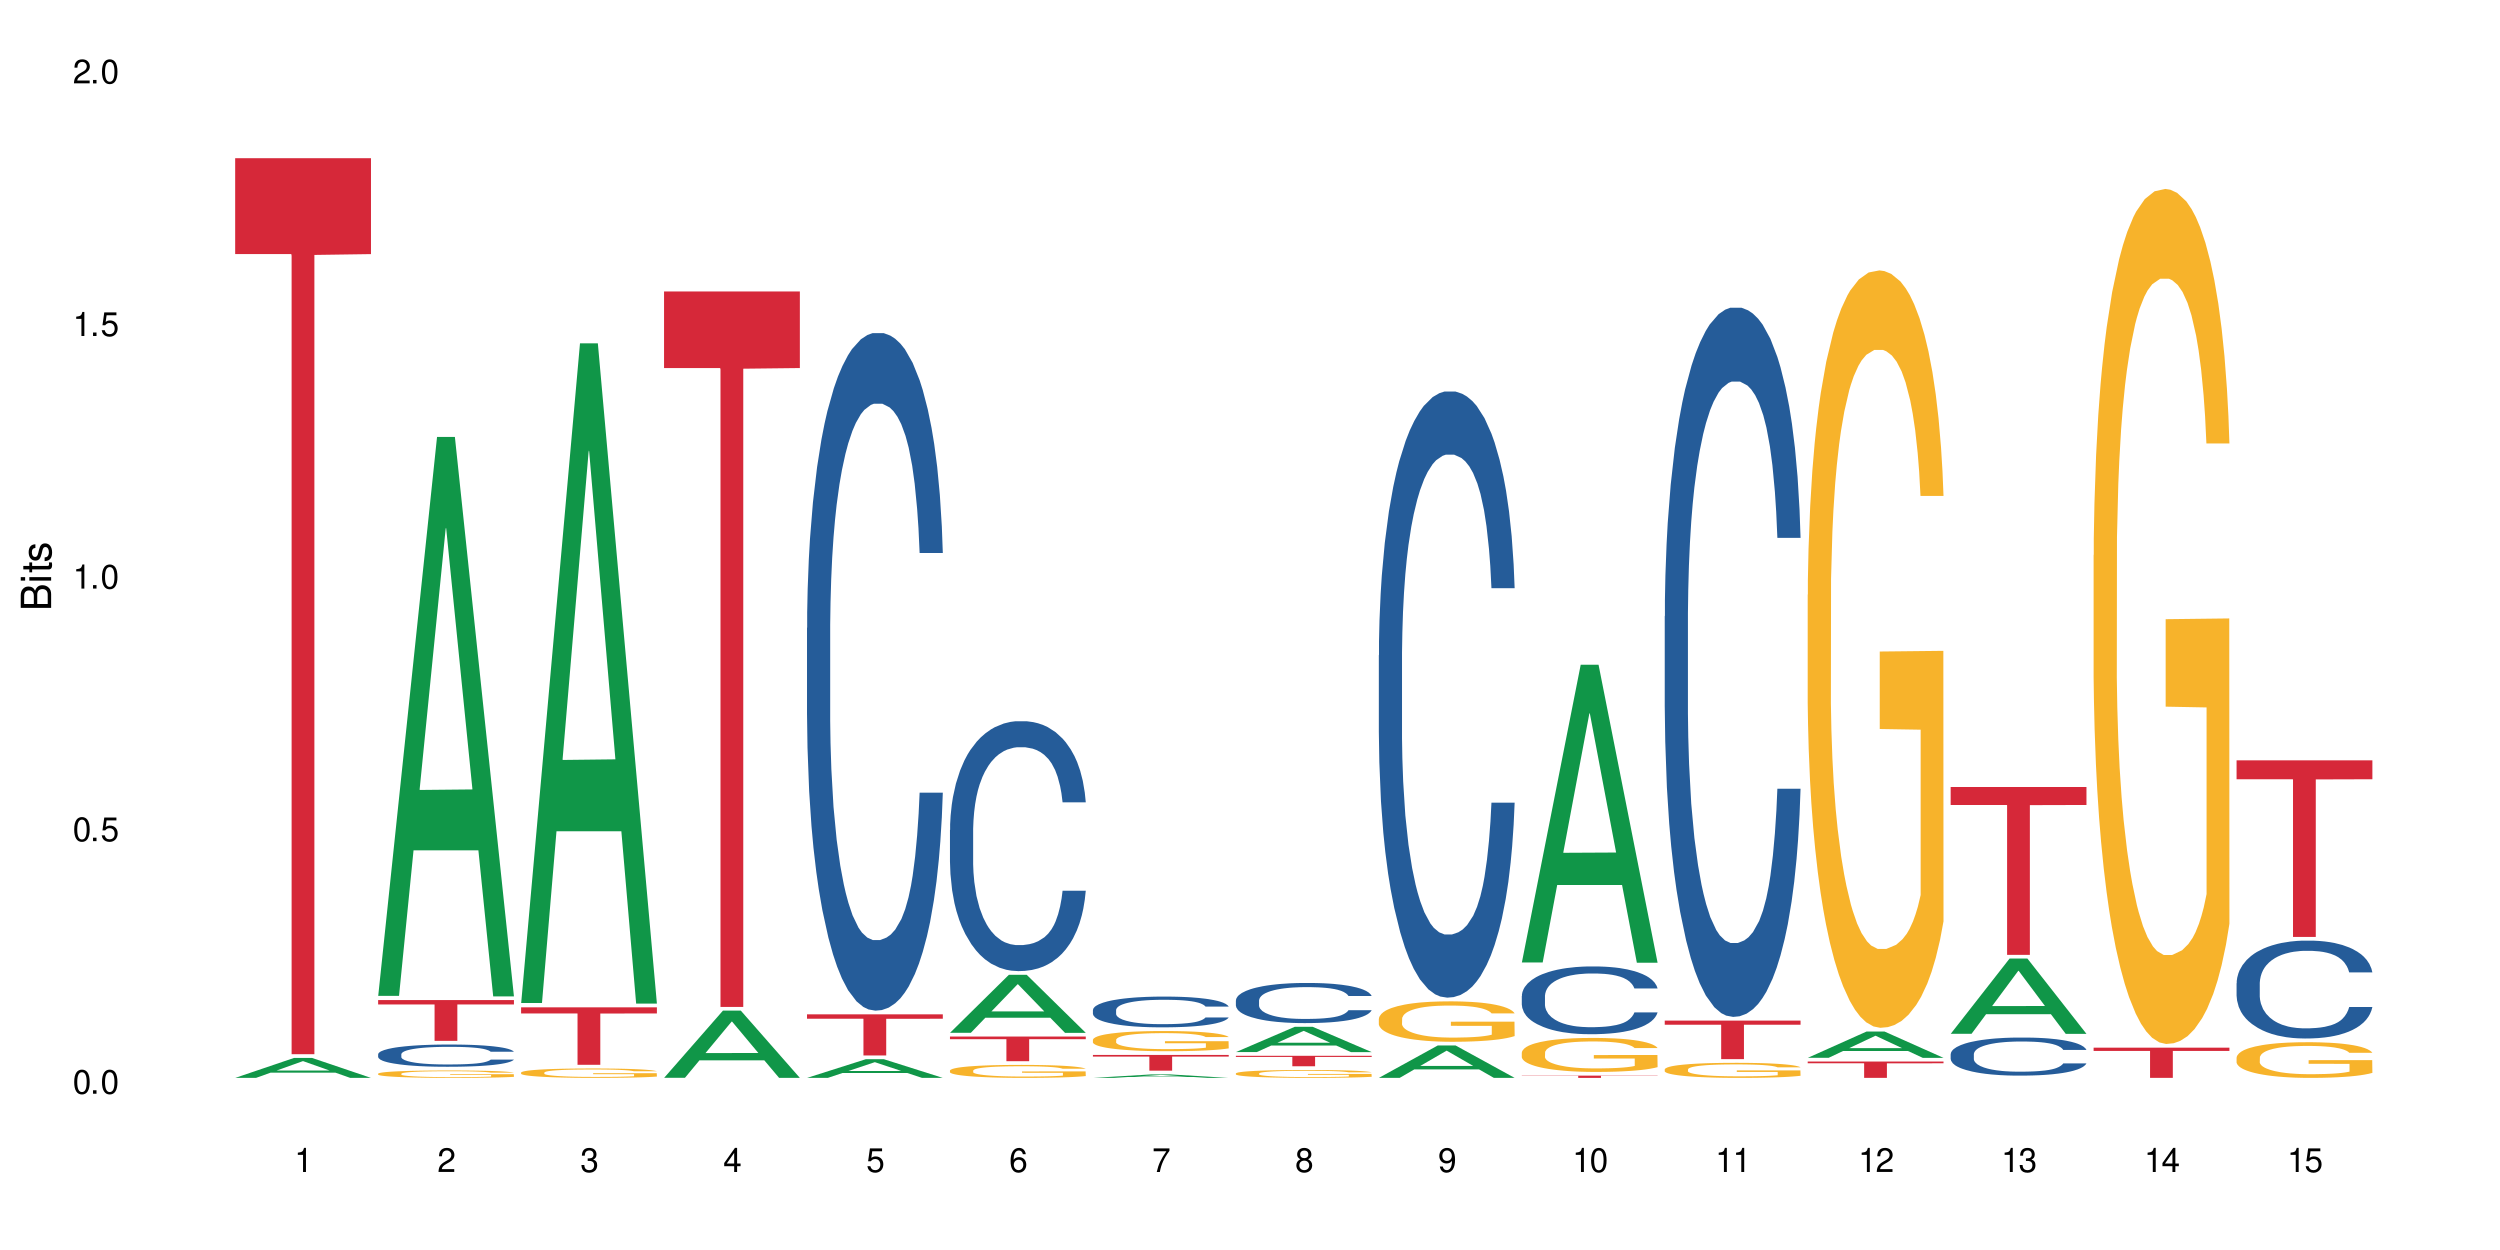 <?xml version="1.0" encoding="UTF-8"?>
<svg xmlns="http://www.w3.org/2000/svg" xmlns:xlink="http://www.w3.org/1999/xlink" width="720" height="360" viewBox="0 0 720 360">
<defs>
<g>
<g id="glyph-0-0">
</g>
<g id="glyph-0-1">
<path d="M 2.641 -6.938 C 2 -6.938 1.422 -6.656 1.078 -6.172 C 0.641 -5.562 0.406 -4.641 0.406 -3.359 C 0.406 -1.016 1.188 0.219 2.641 0.219 C 4.078 0.219 4.859 -1.016 4.859 -3.297 C 4.859 -4.641 4.656 -5.547 4.203 -6.172 C 3.844 -6.656 3.281 -6.938 2.641 -6.938 Z M 2.641 -6.188 C 3.547 -6.188 4 -5.25 4 -3.375 C 4 -1.406 3.562 -0.484 2.625 -0.484 C 1.734 -0.484 1.281 -1.438 1.281 -3.344 C 1.281 -5.25 1.734 -6.188 2.641 -6.188 Z M 2.641 -6.188 "/>
</g>
<g id="glyph-0-2">
<path d="M 1.828 -1 L 0.828 -1 L 0.828 0 L 1.828 0 Z M 1.828 -1 "/>
</g>
<g id="glyph-0-3">
<path d="M 4.562 -6.797 L 1.062 -6.797 L 0.547 -3.094 L 1.328 -3.094 C 1.719 -3.562 2.047 -3.734 2.578 -3.734 C 3.484 -3.734 4.062 -3.109 4.062 -2.094 C 4.062 -1.125 3.484 -0.531 2.578 -0.531 C 1.828 -0.531 1.375 -0.906 1.188 -1.672 L 0.328 -1.672 C 0.453 -1.109 0.547 -0.844 0.75 -0.594 C 1.125 -0.078 1.828 0.219 2.594 0.219 C 3.969 0.219 4.922 -0.781 4.922 -2.219 C 4.922 -3.562 4.031 -4.484 2.719 -4.484 C 2.25 -4.484 1.859 -4.359 1.469 -4.062 L 1.734 -5.969 L 4.562 -5.969 Z M 4.562 -6.797 "/>
</g>
<g id="glyph-0-4">
<path d="M 2.484 -4.938 L 2.484 0 L 3.328 0 L 3.328 -6.938 L 2.766 -6.938 C 2.469 -5.875 2.281 -5.734 0.984 -5.562 L 0.984 -4.938 Z M 2.484 -4.938 "/>
</g>
<g id="glyph-0-5">
<path d="M 4.859 -0.828 L 1.281 -0.828 C 1.359 -1.406 1.672 -1.781 2.5 -2.281 L 3.469 -2.828 C 4.406 -3.344 4.906 -4.062 4.906 -4.906 C 4.906 -5.484 4.672 -6.031 4.266 -6.406 C 3.859 -6.766 3.375 -6.938 2.719 -6.938 C 1.859 -6.938 1.219 -6.625 0.844 -6.031 C 0.609 -5.672 0.5 -5.234 0.484 -4.531 L 1.328 -4.531 C 1.359 -5.016 1.406 -5.281 1.531 -5.516 C 1.75 -5.938 2.188 -6.203 2.703 -6.203 C 3.469 -6.203 4.031 -5.641 4.031 -4.891 C 4.031 -4.344 3.719 -3.859 3.125 -3.516 L 2.234 -3 C 0.812 -2.172 0.406 -1.531 0.328 -0.016 L 4.859 -0.016 Z M 4.859 -0.828 "/>
</g>
<g id="glyph-0-6">
<path d="M 2.125 -3.188 L 2.578 -3.188 C 3.5 -3.188 3.984 -2.766 3.984 -1.922 C 3.984 -1.062 3.469 -0.531 2.594 -0.531 C 1.656 -0.531 1.203 -1 1.156 -2.016 L 0.312 -2.016 C 0.344 -1.453 0.438 -1.094 0.609 -0.781 C 0.953 -0.109 1.625 0.219 2.547 0.219 C 3.953 0.219 4.859 -0.625 4.859 -1.938 C 4.859 -2.828 4.516 -3.297 3.703 -3.594 C 4.344 -3.844 4.656 -4.328 4.656 -5.031 C 4.656 -6.219 3.875 -6.938 2.578 -6.938 C 1.203 -6.938 0.484 -6.172 0.453 -4.703 L 1.297 -4.703 C 1.312 -5.125 1.344 -5.359 1.453 -5.578 C 1.641 -5.969 2.062 -6.203 2.594 -6.203 C 3.344 -6.203 3.797 -5.75 3.797 -5 C 3.797 -4.516 3.609 -4.219 3.25 -4.047 C 3.016 -3.953 2.703 -3.922 2.125 -3.906 Z M 2.125 -3.188 "/>
</g>
<g id="glyph-0-7">
<path d="M 3.141 -1.672 L 3.141 0 L 3.984 0 L 3.984 -1.672 L 4.984 -1.672 L 4.984 -2.438 L 3.984 -2.438 L 3.984 -6.938 L 3.359 -6.938 L 0.266 -2.578 L 0.266 -1.672 Z M 3.141 -2.438 L 1 -2.438 L 3.141 -5.5 Z M 3.141 -2.438 "/>
</g>
<g id="glyph-0-8">
<path d="M 4.781 -5.125 C 4.609 -6.266 3.891 -6.938 2.844 -6.938 C 2.094 -6.938 1.422 -6.578 1.031 -5.953 C 0.594 -5.266 0.406 -4.422 0.406 -3.172 C 0.406 -2 0.578 -1.25 0.984 -0.641 C 1.359 -0.078 1.953 0.219 2.703 0.219 C 3.984 0.219 4.922 -0.75 4.922 -2.094 C 4.922 -3.375 4.062 -4.281 2.844 -4.281 C 2.172 -4.281 1.641 -4.031 1.281 -3.516 C 1.281 -5.234 1.828 -6.188 2.797 -6.188 C 3.391 -6.188 3.797 -5.797 3.938 -5.125 Z M 2.734 -3.531 C 3.547 -3.531 4.062 -2.953 4.062 -2.031 C 4.062 -1.156 3.484 -0.531 2.703 -0.531 C 1.922 -0.531 1.328 -1.188 1.328 -2.078 C 1.328 -2.938 1.906 -3.531 2.734 -3.531 Z M 2.734 -3.531 "/>
</g>
<g id="glyph-0-9">
<path d="M 4.984 -6.797 L 0.438 -6.797 L 0.438 -5.969 L 4.109 -5.969 C 2.5 -3.656 1.828 -2.234 1.328 0 L 2.219 0 C 2.594 -2.172 3.453 -4.047 4.984 -6.094 Z M 4.984 -6.797 "/>
</g>
<g id="glyph-0-10">
<path d="M 3.75 -3.656 C 4.469 -4.094 4.688 -4.438 4.688 -5.078 C 4.688 -6.172 3.844 -6.938 2.641 -6.938 C 1.438 -6.938 0.594 -6.172 0.594 -5.094 C 0.594 -4.438 0.812 -4.094 1.516 -3.656 C 0.734 -3.266 0.359 -2.703 0.359 -1.922 C 0.359 -0.656 1.281 0.219 2.641 0.219 C 3.984 0.219 4.922 -0.656 4.922 -1.922 C 4.922 -2.703 4.531 -3.266 3.75 -3.656 Z M 2.641 -6.188 C 3.359 -6.188 3.812 -5.75 3.812 -5.062 C 3.812 -4.406 3.344 -3.984 2.641 -3.984 C 1.922 -3.984 1.453 -4.406 1.453 -5.078 C 1.453 -5.75 1.922 -6.188 2.641 -6.188 Z M 2.641 -3.266 C 3.484 -3.266 4.062 -2.719 4.062 -1.906 C 4.062 -1.078 3.484 -0.531 2.625 -0.531 C 1.797 -0.531 1.219 -1.094 1.219 -1.906 C 1.219 -2.719 1.781 -3.266 2.641 -3.266 Z M 2.641 -3.266 "/>
</g>
<g id="glyph-0-11">
<path d="M 0.516 -1.578 C 0.672 -0.453 1.406 0.219 2.438 0.219 C 3.188 0.219 3.859 -0.141 4.266 -0.766 C 4.688 -1.453 4.891 -2.297 4.891 -3.547 C 4.891 -4.719 4.703 -5.453 4.312 -6.078 C 3.938 -6.641 3.344 -6.938 2.594 -6.938 C 1.297 -6.938 0.359 -5.969 0.359 -4.625 C 0.359 -3.344 1.234 -2.453 2.453 -2.453 C 3.094 -2.453 3.578 -2.672 4.016 -3.203 C 4 -1.484 3.469 -0.531 2.5 -0.531 C 1.906 -0.531 1.484 -0.906 1.359 -1.578 Z M 2.578 -6.203 C 3.375 -6.203 3.969 -5.531 3.969 -4.641 C 3.969 -3.797 3.391 -3.188 2.547 -3.188 C 1.734 -3.188 1.234 -3.766 1.234 -4.688 C 1.234 -5.562 1.797 -6.203 2.578 -6.203 Z M 2.578 -6.203 "/>
</g>
<g id="glyph-1-0">
</g>
<g id="glyph-1-1">
<path d="M 0 -0.953 L 0 -4.891 C 0 -5.719 -0.234 -6.344 -0.734 -6.797 C -1.188 -7.234 -1.812 -7.469 -2.5 -7.469 C -3.547 -7.469 -4.188 -7 -4.625 -5.875 C -4.984 -6.688 -5.625 -7.094 -6.531 -7.094 C -7.172 -7.094 -7.734 -6.859 -8.141 -6.391 C -8.562 -5.922 -8.75 -5.344 -8.75 -4.5 L -8.75 -0.953 Z M -4.984 -2.062 L -7.766 -2.062 L -7.766 -4.219 C -7.766 -4.844 -7.688 -5.203 -7.453 -5.5 C -7.219 -5.812 -6.859 -5.969 -6.375 -5.969 C -5.891 -5.969 -5.531 -5.812 -5.297 -5.5 C -5.062 -5.203 -4.984 -4.844 -4.984 -4.219 Z M -0.984 -2.062 L -4 -2.062 L -4 -4.781 C -4 -5.766 -3.438 -6.359 -2.484 -6.359 C -1.547 -6.359 -0.984 -5.766 -0.984 -4.781 Z M -0.984 -2.062 "/>
</g>
<g id="glyph-1-2">
<path d="M -6.281 -1.797 L -6.281 -0.797 L 0 -0.797 L 0 -1.797 Z M -8.75 -1.797 L -8.75 -0.797 L -7.484 -0.797 L -7.484 -1.797 Z M -8.75 -1.797 "/>
</g>
<g id="glyph-1-3">
<path d="M -6.281 -3.047 L -6.281 -2.016 L -8.016 -2.016 L -8.016 -1.016 L -6.281 -1.016 L -6.281 -0.172 L -5.469 -0.172 L -5.469 -1.016 L -0.719 -1.016 C -0.078 -1.016 0.281 -1.453 0.281 -2.234 C 0.281 -2.5 0.25 -2.719 0.188 -3.047 L -0.641 -3.047 C -0.609 -2.906 -0.594 -2.766 -0.594 -2.562 C -0.594 -2.141 -0.719 -2.016 -1.156 -2.016 L -5.469 -2.016 L -5.469 -3.047 Z M -6.281 -3.047 "/>
</g>
<g id="glyph-1-4">
<path d="M -4.531 -5.25 C -5.766 -5.25 -6.469 -4.422 -6.469 -2.969 C -6.469 -1.516 -5.719 -0.562 -4.547 -0.562 C -3.562 -0.562 -3.094 -1.062 -2.734 -2.562 L -2.516 -3.484 C -2.344 -4.188 -2.094 -4.469 -1.641 -4.469 C -1.047 -4.469 -0.641 -3.875 -0.641 -3 C -0.641 -2.453 -0.797 -2 -1.062 -1.75 C -1.25 -1.594 -1.422 -1.531 -1.875 -1.469 L -1.875 -0.406 C -0.422 -0.453 0.281 -1.266 0.281 -2.922 C 0.281 -4.5 -0.5 -5.516 -1.719 -5.516 C -2.656 -5.516 -3.172 -4.984 -3.469 -3.734 L -3.703 -2.766 C -3.891 -1.953 -4.156 -1.609 -4.594 -1.609 C -5.188 -1.609 -5.547 -2.125 -5.547 -2.938 C -5.547 -3.75 -5.203 -4.172 -4.531 -4.203 Z M -4.531 -5.25 "/>
</g>
</g>
</defs>
<rect x="-72" y="-36" width="864" height="432" fill="rgb(100%, 100%, 100%)" fill-opacity="1"/>
<path fill-rule="nonzero" fill="rgb(6.275%, 58.824%, 28.235%)" fill-opacity="1" d="M 67.73 310.426 L 67.773 310.422 L 84.695 304.676 L 89.836 304.676 L 106.844 310.434 L 100.867 310.434 L 96.605 308.93 L 77.926 308.93 L 73.75 310.426 L 67.73 310.426 L 79.723 308.309 L 94.895 308.305 L 87.328 305.617 L 87.246 305.613 L 87.16 305.629 L 79.684 308.305 L 79.723 308.309 Z M 67.73 310.426 "/>
<path fill-rule="nonzero" fill="rgb(83.922%, 15.686%, 22.353%)" fill-opacity="1" d="M 67.73 45.555 L 106.844 45.555 L 106.844 73.18 L 90.543 73.422 L 90.543 303.613 L 83.984 303.613 L 83.984 73.664 L 83.891 73.18 L 67.73 73.18 Z M 67.73 45.555 "/>
<path fill-rule="nonzero" fill="rgb(6.275%, 58.824%, 28.235%)" fill-opacity="1" d="M 108.902 286.809 L 108.945 286.656 L 125.867 125.844 L 131.008 125.844 L 148.016 286.961 L 142.039 286.961 L 137.777 244.902 L 119.098 244.902 L 114.922 286.809 L 108.902 286.809 L 120.895 227.508 L 136.062 227.355 L 128.5 152.168 L 128.418 152.016 L 128.332 152.469 L 120.855 227.355 L 120.895 227.508 Z M 108.902 286.809 "/>
<path fill-rule="nonzero" fill="rgb(14.51%, 36.078%, 60%)" fill-opacity="1" d="M 108.902 303.613 L 108.949 303.609 L 108.949 303.469 L 109.094 303.246 L 109.426 302.965 L 109.762 302.77 L 110.621 302.426 L 111.812 302.09 L 113.051 301.832 L 113.957 301.68 L 114.77 301.562 L 116.629 301.348 L 117.82 301.238 L 119.109 301.137 L 120.684 301.039 L 121.828 300.98 L 124.406 300.887 L 126.312 300.844 L 127.793 300.828 L 130.988 300.828 L 132.895 300.852 L 134.277 300.879 L 135.805 300.926 L 137.094 300.98 L 139.336 301.109 L 141.336 301.273 L 142.242 301.367 L 143.676 301.547 L 144.773 301.723 L 145.535 301.875 L 146.395 302.09 L 147.156 302.355 L 147.73 302.652 L 148.016 302.906 L 141.336 302.906 L 141.004 302.672 L 140.621 302.488 L 139.906 302.25 L 139.191 302.078 L 138.191 301.91 L 137.285 301.797 L 136.043 301.688 L 134.945 301.617 L 133.801 301.562 L 132.703 301.527 L 130.605 301.492 L 128.172 301.492 L 127.266 301.504 L 125.406 301.551 L 124.406 301.594 L 122.973 301.676 L 121.973 301.75 L 120.781 301.867 L 119.969 301.969 L 118.969 302.121 L 118.25 302.254 L 117.441 302.449 L 116.965 302.594 L 116.535 302.758 L 116.152 302.953 L 115.867 303.156 L 115.676 303.375 L 115.582 303.586 L 115.582 304.492 L 115.676 304.703 L 115.914 304.949 L 116.535 305.305 L 117.441 305.617 L 118.488 305.863 L 119.492 306.039 L 120.062 306.121 L 120.828 306.215 L 122.02 306.328 L 123.738 306.445 L 124.738 306.492 L 126.266 306.539 L 127.84 306.562 L 129.938 306.562 L 131.797 306.539 L 133.039 306.512 L 134.324 306.465 L 136.09 306.363 L 137.188 306.273 L 138.141 306.16 L 138.859 306.051 L 139.336 305.957 L 140.051 305.773 L 140.621 305.574 L 141.051 305.371 L 141.336 305.172 L 148.016 305.172 L 147.73 305.406 L 147.301 305.633 L 146.871 305.805 L 146.203 306.008 L 145.441 306.191 L 144.344 306.395 L 143.438 306.527 L 142.242 306.676 L 141.148 306.785 L 139.953 306.887 L 138.191 307.004 L 137.043 307.062 L 135.805 307.113 L 134.324 307.16 L 132.465 307.203 L 130.461 307.227 L 128.602 307.23 L 126.598 307.219 L 125.121 307.195 L 123.164 307.145 L 120.73 307.039 L 118.969 306.926 L 117.582 306.816 L 116.391 306.699 L 115.055 306.539 L 113.34 306.285 L 112.289 306.086 L 111.574 305.922 L 110.762 305.691 L 110.191 305.488 L 109.523 305.16 L 109.047 304.742 L 108.902 304.422 Z M 108.902 303.613 "/>
<path fill-rule="nonzero" fill="rgb(96.863%, 70.196%, 16.863%)" fill-opacity="1" d="M 108.902 309.211 L 108.949 309.207 L 108.949 309.168 L 109.141 309.082 L 109.617 308.961 L 110.238 308.863 L 110.906 308.785 L 111.336 308.742 L 112.051 308.684 L 112.672 308.641 L 114.246 308.555 L 116.25 308.473 L 117.344 308.438 L 118.586 308.402 L 120.352 308.367 L 121.16 308.352 L 123.641 308.32 L 126.457 308.301 L 129.555 308.297 L 130.988 308.297 L 132.941 308.305 L 135.613 308.328 L 137.141 308.348 L 138.332 308.367 L 139.574 308.391 L 141.098 308.43 L 142.531 308.477 L 143.676 308.523 L 144.82 308.582 L 145.773 308.645 L 146.586 308.715 L 147.301 308.797 L 147.73 308.863 L 148.016 308.934 L 141.387 308.934 L 141.004 308.863 L 140.574 308.812 L 139.859 308.746 L 139.145 308.699 L 138.43 308.664 L 137.094 308.613 L 135.949 308.582 L 134.516 308.555 L 133.133 308.535 L 131.559 308.523 L 130.605 308.52 L 128.078 308.52 L 125.789 308.535 L 124.453 308.551 L 123.5 308.566 L 122.164 308.594 L 121.352 308.617 L 120.875 308.633 L 119.445 308.695 L 118.488 308.75 L 117.965 308.785 L 117.297 308.844 L 116.82 308.898 L 116.297 308.977 L 116.008 309.031 L 115.629 309.164 L 115.582 309.516 L 115.723 309.59 L 116.008 309.672 L 116.391 309.742 L 116.965 309.816 L 117.535 309.871 L 118.539 309.949 L 119.395 310 L 120.062 310.031 L 121.352 310.086 L 121.875 310.102 L 123.117 310.137 L 124.406 310.164 L 125.98 310.188 L 127.172 310.199 L 129.078 310.211 L 131.512 310.211 L 134.375 310.199 L 136.188 310.184 L 137.426 310.168 L 138.238 310.152 L 139.238 310.133 L 139.953 310.113 L 140.621 310.09 L 141.434 310.059 L 141.434 309.59 L 129.652 309.59 L 129.652 309.371 L 147.969 309.367 L 148.016 310.133 L 147.016 310.184 L 145.773 310.234 L 144.582 310.273 L 143.34 310.309 L 141.578 310.344 L 140.145 310.367 L 137.949 310.395 L 135.949 310.414 L 133.848 310.426 L 131.988 310.43 L 129.793 310.434 L 127.84 310.43 L 125.742 310.418 L 124.07 310.402 L 122.543 310.383 L 121.02 310.355 L 119.109 310.316 L 117.871 310.281 L 116.582 310.242 L 115.293 310.191 L 114.148 310.141 L 113.387 310.098 L 112.625 310.051 L 111.812 309.992 L 111.051 309.926 L 110.477 309.867 L 109.953 309.797 L 109.57 309.734 L 109.188 309.645 L 108.996 309.574 L 108.902 309.516 Z M 108.902 309.211 "/>
<path fill-rule="nonzero" fill="rgb(83.922%, 15.686%, 22.353%)" fill-opacity="1" d="M 108.902 288.023 L 148.016 288.023 L 148.016 289.281 L 131.715 289.289 L 131.715 299.762 L 125.156 299.762 L 125.156 289.301 L 125.062 289.281 L 108.902 289.281 Z M 108.902 288.023 "/>
<path fill-rule="nonzero" fill="rgb(6.275%, 58.824%, 28.235%)" fill-opacity="1" d="M 150.074 288.867 L 150.117 288.688 L 167.039 98.871 L 172.18 98.871 L 189.188 289.043 L 183.211 289.043 L 178.949 239.402 L 160.27 239.402 L 156.09 288.867 L 150.074 288.867 L 162.066 218.867 L 177.234 218.688 L 169.672 129.941 L 169.59 129.762 L 169.504 130.297 L 162.027 218.688 L 162.066 218.867 Z M 150.074 288.867 "/>
<path fill-rule="nonzero" fill="rgb(96.863%, 70.196%, 16.863%)" fill-opacity="1" d="M 150.074 308.883 L 150.121 308.879 L 150.121 308.832 L 150.312 308.719 L 150.789 308.566 L 151.41 308.441 L 152.078 308.34 L 152.508 308.289 L 153.223 308.215 L 153.844 308.16 L 155.418 308.047 L 157.418 307.945 L 158.516 307.898 L 159.758 307.859 L 161.523 307.812 L 162.332 307.793 L 164.812 307.754 L 167.629 307.73 L 170.727 307.723 L 172.16 307.723 L 174.113 307.734 L 176.785 307.762 L 178.312 307.785 L 179.504 307.812 L 180.746 307.844 L 182.27 307.895 L 183.703 307.953 L 184.848 308.012 L 185.992 308.086 L 186.945 308.164 L 187.758 308.25 L 188.473 308.355 L 188.902 308.441 L 189.188 308.527 L 182.559 308.527 L 182.176 308.441 L 181.746 308.375 L 181.031 308.293 L 180.316 308.234 L 179.602 308.188 L 178.266 308.121 L 177.121 308.082 L 175.688 308.047 L 174.305 308.027 L 172.73 308.012 L 171.777 308.008 L 169.25 308.008 L 166.961 308.023 L 165.625 308.043 L 164.672 308.062 L 163.336 308.102 L 162.523 308.129 L 162.047 308.148 L 160.617 308.227 L 159.66 308.297 L 159.137 308.344 L 158.469 308.418 L 157.992 308.484 L 157.469 308.582 L 157.18 308.656 L 156.801 308.824 L 156.754 309.273 L 156.895 309.367 L 157.18 309.469 L 157.562 309.555 L 158.137 309.648 L 158.707 309.723 L 159.711 309.82 L 160.566 309.883 L 161.234 309.926 L 162.523 309.992 L 163.047 310.016 L 164.289 310.059 L 165.578 310.094 L 167.148 310.125 L 168.344 310.137 L 170.25 310.148 L 172.684 310.148 L 175.547 310.137 L 177.359 310.117 L 178.598 310.098 L 179.41 310.078 L 180.41 310.051 L 181.125 310.027 L 181.793 310 L 182.605 309.957 L 182.605 309.367 L 170.824 309.363 L 170.824 309.086 L 189.141 309.082 L 189.188 310.051 L 188.188 310.117 L 186.945 310.184 L 185.754 310.23 L 184.512 310.273 L 182.746 310.32 L 181.316 310.352 L 179.121 310.387 L 177.121 310.406 L 175.02 310.422 L 173.16 310.43 L 170.965 310.434 L 169.012 310.426 L 166.91 310.414 L 165.242 310.395 L 163.715 310.367 L 162.191 310.336 L 160.281 310.285 L 159.043 310.242 L 157.754 310.191 L 156.465 310.129 L 155.32 310.062 L 154.559 310.008 L 153.793 309.949 L 152.984 309.875 L 152.219 309.793 L 151.648 309.715 L 151.125 309.629 L 150.742 309.547 L 150.359 309.434 L 150.168 309.348 L 150.074 309.27 Z M 150.074 308.883 "/>
<path fill-rule="nonzero" fill="rgb(83.922%, 15.686%, 22.353%)" fill-opacity="1" d="M 150.074 290.109 L 189.188 290.109 L 189.188 291.879 L 172.887 291.895 L 172.887 306.656 L 166.328 306.656 L 166.328 291.91 L 166.234 291.879 L 150.074 291.879 Z M 150.074 290.109 "/>
<path fill-rule="nonzero" fill="rgb(6.275%, 58.824%, 28.235%)" fill-opacity="1" d="M 191.246 310.414 L 191.289 310.395 L 208.211 291.059 L 213.352 291.059 L 230.359 310.434 L 224.383 310.434 L 220.121 305.375 L 201.441 305.375 L 197.262 310.414 L 191.246 310.414 L 203.238 303.281 L 218.406 303.266 L 210.844 294.223 L 210.762 294.203 L 210.676 294.258 L 203.195 303.266 L 203.238 303.281 Z M 191.246 310.414 "/>
<path fill-rule="nonzero" fill="rgb(83.922%, 15.686%, 22.353%)" fill-opacity="1" d="M 191.246 83.938 L 230.359 83.938 L 230.359 105.996 L 214.059 106.188 L 214.059 289.992 L 207.5 289.992 L 207.5 106.383 L 207.402 105.996 L 191.246 105.996 Z M 191.246 83.938 "/>
<path fill-rule="nonzero" fill="rgb(6.275%, 58.824%, 28.235%)" fill-opacity="1" d="M 232.418 310.426 L 232.461 310.422 L 249.383 305.043 L 254.523 305.043 L 271.531 310.434 L 265.555 310.434 L 261.293 309.027 L 242.613 309.027 L 238.434 310.426 L 232.418 310.426 L 244.41 308.445 L 259.578 308.438 L 252.016 305.922 L 251.934 305.918 L 251.848 305.934 L 244.367 308.438 L 244.41 308.445 Z M 232.418 310.426 "/>
<path fill-rule="nonzero" fill="rgb(14.51%, 36.078%, 60%)" fill-opacity="1" d="M 232.418 180.84 L 232.465 180.664 L 232.465 176.383 L 232.609 169.605 L 232.941 161.043 L 233.277 155.156 L 234.133 144.633 L 235.328 134.465 L 236.566 126.617 L 237.473 121.98 L 238.285 118.414 L 240.145 111.812 L 241.336 108.426 L 242.625 105.391 L 244.199 102.359 L 245.344 100.574 L 247.918 97.723 L 249.828 96.473 L 251.305 95.938 L 254.504 95.938 L 256.41 96.652 L 257.793 97.543 L 259.32 98.973 L 260.609 100.574 L 262.848 104.5 L 264.852 109.496 L 265.758 112.348 L 267.191 117.879 L 268.285 123.23 L 269.051 127.867 L 269.91 134.465 L 270.672 142.492 L 271.246 151.59 L 271.531 159.258 L 264.852 159.258 L 264.52 152.125 L 264.137 146.594 L 263.422 139.281 L 262.707 134.109 L 261.703 128.938 L 260.797 125.547 L 259.559 122.16 L 258.461 120.02 L 257.316 118.414 L 256.219 117.344 L 254.121 116.273 L 251.688 116.273 L 250.781 116.629 L 248.922 118.055 L 247.918 119.305 L 246.488 121.801 L 245.488 124.121 L 244.293 127.688 L 243.484 130.719 L 242.48 135.359 L 241.766 139.461 L 240.957 145.348 L 240.48 149.805 L 240.051 154.801 L 239.668 160.684 L 239.383 166.93 L 239.191 173.527 L 239.094 179.949 L 239.094 207.598 L 239.191 214.016 L 239.43 221.508 L 240.051 232.387 L 240.957 241.844 L 242.004 249.332 L 243.008 254.684 L 243.578 257.18 L 244.344 260.035 L 245.535 263.602 L 247.25 267.172 L 248.254 268.598 L 249.781 270.023 L 251.355 270.738 L 253.453 270.738 L 255.312 270.023 L 256.555 269.133 L 257.84 267.707 L 259.605 264.672 L 260.703 261.82 L 261.656 258.43 L 262.371 255.043 L 262.848 252.188 L 263.566 246.656 L 264.137 240.594 L 264.566 234.352 L 264.852 228.285 L 271.531 228.285 L 271.246 235.422 L 270.816 242.379 L 270.387 247.551 L 269.719 253.793 L 268.953 259.32 L 267.859 265.566 L 266.953 269.668 L 265.758 274.125 L 264.66 277.516 L 263.469 280.547 L 261.703 284.113 L 260.559 285.898 L 259.32 287.504 L 257.84 288.93 L 255.98 290.18 L 253.977 290.895 L 252.117 291.07 L 250.113 290.715 L 248.637 290 L 246.68 288.395 L 244.246 285.184 L 242.48 281.797 L 241.098 278.406 L 239.906 274.84 L 238.57 270.023 L 236.852 262.176 L 235.805 256.109 L 235.09 251.117 L 234.277 244.16 L 233.707 237.918 L 233.039 227.93 L 232.559 215.266 L 232.418 205.457 Z M 232.418 180.84 "/>
<path fill-rule="nonzero" fill="rgb(83.922%, 15.686%, 22.353%)" fill-opacity="1" d="M 232.418 292.137 L 271.531 292.137 L 271.531 293.402 L 255.23 293.414 L 255.23 303.98 L 248.672 303.98 L 248.672 293.426 L 248.574 293.402 L 232.418 293.402 Z M 232.418 292.137 "/>
<path fill-rule="nonzero" fill="rgb(6.275%, 58.824%, 28.235%)" fill-opacity="1" d="M 273.59 297.445 L 273.629 297.43 L 290.555 280.746 L 295.695 280.746 L 312.703 297.461 L 306.727 297.461 L 302.465 293.098 L 283.785 293.098 L 279.605 297.445 L 273.59 297.445 L 285.582 291.293 L 300.75 291.277 L 293.188 283.477 L 293.105 283.461 L 293.02 283.508 L 285.539 291.277 L 285.582 291.293 Z M 273.59 297.445 "/>
<path fill-rule="nonzero" fill="rgb(14.51%, 36.078%, 60%)" fill-opacity="1" d="M 273.59 239.027 L 273.637 238.961 L 273.637 237.383 L 273.781 234.883 L 274.113 231.727 L 274.449 229.555 L 275.305 225.672 L 276.5 221.922 L 277.738 219.027 L 278.645 217.316 L 279.457 216.004 L 281.316 213.566 L 282.508 212.32 L 283.797 211.199 L 285.371 210.082 L 286.516 209.426 L 289.09 208.371 L 291 207.91 L 292.477 207.715 L 295.672 207.715 L 297.582 207.977 L 298.965 208.305 L 300.492 208.832 L 301.777 209.426 L 304.02 210.871 L 306.023 212.715 L 306.93 213.766 L 308.363 215.805 L 309.457 217.777 L 310.223 219.488 L 311.082 221.922 L 311.844 224.883 L 312.414 228.238 L 312.703 231.066 L 306.023 231.066 L 305.691 228.438 L 305.309 226.395 L 304.594 223.699 L 303.879 221.793 L 302.875 219.883 L 301.969 218.633 L 300.73 217.383 L 299.633 216.594 L 298.488 216.004 L 297.391 215.609 L 295.293 215.215 L 292.859 215.215 L 291.953 215.344 L 290.094 215.871 L 289.09 216.332 L 287.66 217.254 L 286.66 218.109 L 285.465 219.422 L 284.656 220.543 L 283.652 222.25 L 282.938 223.766 L 282.129 225.938 L 281.648 227.582 L 281.223 229.422 L 280.84 231.594 L 280.555 233.895 L 280.363 236.328 L 280.266 238.699 L 280.266 248.895 L 280.363 251.262 L 280.602 254.027 L 281.223 258.039 L 282.129 261.527 L 283.176 264.289 L 284.18 266.262 L 284.75 267.184 L 285.516 268.234 L 286.707 269.551 L 288.422 270.867 L 289.426 271.395 L 290.953 271.918 L 292.527 272.184 L 294.625 272.184 L 296.484 271.918 L 297.727 271.59 L 299.012 271.062 L 300.777 269.945 L 301.875 268.895 L 302.828 267.645 L 303.543 266.395 L 304.02 265.34 L 304.738 263.301 L 305.309 261.066 L 305.738 258.762 L 306.023 256.527 L 312.703 256.527 L 312.414 259.156 L 311.988 261.723 L 311.559 263.629 L 310.891 265.934 L 310.125 267.973 L 309.027 270.273 L 308.121 271.789 L 306.93 273.434 L 305.832 274.684 L 304.641 275.801 L 302.875 277.117 L 301.73 277.773 L 300.492 278.367 L 299.012 278.895 L 297.152 279.352 L 295.148 279.617 L 293.289 279.684 L 291.285 279.551 L 289.805 279.289 L 287.852 278.695 L 285.418 277.512 L 283.652 276.262 L 282.27 275.012 L 281.078 273.695 L 279.742 271.918 L 278.023 269.023 L 276.977 266.789 L 276.262 264.945 L 275.449 262.379 L 274.875 260.078 L 274.211 256.395 L 273.73 251.723 L 273.59 248.105 Z M 273.59 239.027 "/>
<path fill-rule="nonzero" fill="rgb(96.863%, 70.196%, 16.863%)" fill-opacity="1" d="M 273.59 308.293 L 273.637 308.289 L 273.637 308.223 L 273.828 308.07 L 274.305 307.855 L 274.926 307.684 L 275.594 307.547 L 276.023 307.473 L 276.738 307.371 L 277.355 307.297 L 278.93 307.141 L 280.934 307 L 282.031 306.938 L 283.273 306.879 L 285.035 306.816 L 285.848 306.789 L 288.328 306.734 L 291.141 306.703 L 294.242 306.691 L 295.672 306.695 L 297.629 306.707 L 300.301 306.746 L 301.828 306.781 L 303.02 306.816 L 304.258 306.859 L 305.785 306.926 L 307.215 307.008 L 308.363 307.09 L 309.508 307.195 L 310.461 307.305 L 311.27 307.422 L 311.988 307.566 L 312.414 307.688 L 312.703 307.805 L 306.07 307.805 L 305.691 307.688 L 305.262 307.594 L 304.547 307.48 L 303.832 307.398 L 303.113 307.332 L 301.777 307.246 L 300.633 307.191 L 299.203 307.141 L 297.82 307.113 L 296.246 307.09 L 295.293 307.086 L 292.766 307.086 L 290.473 307.109 L 289.141 307.137 L 288.184 307.164 L 286.848 307.215 L 286.039 307.254 L 285.562 307.281 L 284.129 307.387 L 283.176 307.484 L 282.652 307.551 L 281.984 307.652 L 281.508 307.742 L 280.98 307.879 L 280.695 307.984 L 280.316 308.215 L 280.266 308.832 L 280.41 308.961 L 280.695 309.102 L 281.078 309.223 L 281.648 309.352 L 282.223 309.453 L 283.223 309.586 L 284.082 309.676 L 284.75 309.73 L 286.039 309.824 L 286.562 309.855 L 287.805 309.918 L 289.09 309.965 L 290.664 310.004 L 291.859 310.027 L 293.766 310.043 L 296.199 310.043 L 299.059 310.023 L 300.871 309.996 L 302.113 309.969 L 302.922 309.945 L 303.926 309.906 L 304.641 309.871 L 305.309 309.836 L 306.121 309.777 L 306.121 308.961 L 294.34 308.957 L 294.34 308.574 L 312.656 308.57 L 312.703 309.906 L 311.699 310 L 310.461 310.086 L 309.27 310.156 L 308.027 310.215 L 306.262 310.277 L 304.832 310.32 L 302.637 310.367 L 300.633 310.398 L 298.535 310.418 L 296.676 310.43 L 294.48 310.434 L 292.527 310.426 L 290.426 310.406 L 288.758 310.379 L 287.23 310.344 L 285.703 310.301 L 283.797 310.227 L 282.555 310.168 L 281.27 310.098 L 279.98 310.012 L 278.836 309.922 L 278.074 309.848 L 277.309 309.766 L 276.5 309.664 L 275.734 309.547 L 275.164 309.441 L 274.637 309.32 L 274.258 309.211 L 273.875 309.055 L 273.684 308.934 L 273.59 308.828 Z M 273.59 308.293 "/>
<path fill-rule="nonzero" fill="rgb(83.922%, 15.686%, 22.353%)" fill-opacity="1" d="M 273.59 298.523 L 312.703 298.523 L 312.703 299.285 L 296.402 299.289 L 296.402 305.629 L 289.844 305.629 L 289.844 299.297 L 289.746 299.285 L 273.59 299.285 Z M 273.59 298.523 "/>
<path fill-rule="nonzero" fill="rgb(6.275%, 58.824%, 28.235%)" fill-opacity="1" d="M 314.762 310.43 L 314.801 310.43 L 331.727 309.418 L 336.867 309.418 L 353.875 310.434 L 347.898 310.434 L 343.637 310.168 L 324.957 310.168 L 320.777 310.43 L 314.762 310.43 L 326.754 310.059 L 341.922 310.059 L 334.359 309.582 L 334.273 309.582 L 334.191 309.586 L 326.711 310.059 L 326.754 310.059 Z M 314.762 310.43 "/>
<path fill-rule="nonzero" fill="rgb(14.51%, 36.078%, 60%)" fill-opacity="1" d="M 314.762 290.875 L 314.809 290.863 L 314.809 290.672 L 314.953 290.363 L 315.285 289.977 L 315.621 289.707 L 316.477 289.23 L 317.672 288.77 L 318.91 288.414 L 319.816 288.203 L 320.629 288.039 L 322.488 287.742 L 323.68 287.586 L 324.969 287.449 L 326.543 287.312 L 327.688 287.23 L 330.262 287.102 L 332.172 287.047 L 333.648 287.02 L 336.844 287.02 L 338.754 287.055 L 340.137 287.094 L 341.664 287.16 L 342.949 287.23 L 345.191 287.41 L 347.195 287.637 L 348.102 287.766 L 349.531 288.016 L 350.629 288.258 L 351.395 288.469 L 352.25 288.77 L 353.016 289.133 L 353.586 289.547 L 353.875 289.895 L 347.195 289.895 L 346.863 289.57 L 346.48 289.32 L 345.766 288.988 L 345.051 288.754 L 344.047 288.52 L 343.141 288.363 L 341.902 288.211 L 340.805 288.113 L 339.66 288.039 L 338.562 287.992 L 336.465 287.945 L 334.031 287.945 L 333.125 287.961 L 331.266 288.023 L 330.262 288.082 L 328.832 288.195 L 327.832 288.301 L 326.637 288.461 L 325.828 288.598 L 324.824 288.809 L 324.109 288.996 L 323.297 289.262 L 322.82 289.465 L 322.391 289.691 L 322.012 289.957 L 321.727 290.242 L 321.535 290.543 L 321.438 290.832 L 321.438 292.086 L 321.535 292.379 L 321.773 292.719 L 322.391 293.211 L 323.297 293.641 L 324.348 293.98 L 325.352 294.223 L 325.922 294.336 L 326.684 294.469 L 327.879 294.629 L 329.594 294.789 L 330.598 294.855 L 332.121 294.922 L 333.695 294.953 L 335.797 294.953 L 337.656 294.922 L 338.895 294.879 L 340.184 294.816 L 341.949 294.676 L 343.047 294.547 L 344 294.395 L 344.715 294.242 L 345.191 294.109 L 345.906 293.859 L 346.48 293.586 L 346.91 293.301 L 347.195 293.027 L 353.875 293.027 L 353.586 293.352 L 353.16 293.664 L 352.73 293.898 L 352.062 294.184 L 351.297 294.434 L 350.199 294.719 L 349.293 294.902 L 348.102 295.105 L 347.004 295.262 L 345.812 295.398 L 344.047 295.559 L 342.902 295.641 L 341.664 295.715 L 340.184 295.777 L 338.324 295.836 L 336.32 295.867 L 334.461 295.875 L 332.457 295.859 L 330.977 295.828 L 329.023 295.754 L 326.59 295.609 L 324.824 295.453 L 323.441 295.301 L 322.25 295.137 L 320.914 294.922 L 319.195 294.562 L 318.148 294.289 L 317.434 294.062 L 316.621 293.746 L 316.047 293.465 L 315.379 293.012 L 314.902 292.434 L 314.762 291.992 Z M 314.762 290.875 "/>
<path fill-rule="nonzero" fill="rgb(96.863%, 70.196%, 16.863%)" fill-opacity="1" d="M 314.762 299.43 L 314.809 299.426 L 314.809 299.316 L 315 299.078 L 315.477 298.75 L 316.098 298.48 L 316.766 298.266 L 317.191 298.156 L 317.91 297.996 L 318.527 297.879 L 320.102 297.641 L 322.105 297.418 L 323.203 297.32 L 324.445 297.23 L 326.207 297.129 L 327.02 297.094 L 329.5 297.008 L 332.312 296.953 L 335.414 296.938 L 336.844 296.945 L 338.801 296.965 L 341.473 297.023 L 343 297.078 L 344.191 297.129 L 345.43 297.199 L 346.957 297.305 L 348.387 297.434 L 349.531 297.559 L 350.68 297.719 L 351.633 297.891 L 352.441 298.074 L 353.16 298.297 L 353.586 298.484 L 353.875 298.672 L 347.242 298.672 L 346.863 298.484 L 346.434 298.34 L 345.719 298.164 L 345 298.039 L 344.285 297.938 L 342.949 297.801 L 341.805 297.715 L 340.375 297.641 L 338.992 297.594 L 337.418 297.559 L 336.465 297.551 L 333.938 297.551 L 331.645 297.586 L 330.309 297.629 L 329.355 297.672 L 328.02 297.75 L 327.211 297.816 L 326.734 297.859 L 325.301 298.023 L 324.348 298.172 L 323.824 298.273 L 323.156 298.43 L 322.68 298.574 L 322.152 298.785 L 321.867 298.945 L 321.484 299.309 L 321.438 300.262 L 321.582 300.465 L 321.867 300.684 L 322.25 300.875 L 322.82 301.074 L 323.395 301.23 L 324.395 301.438 L 325.254 301.574 L 325.922 301.664 L 327.211 301.809 L 327.734 301.855 L 328.977 301.953 L 330.262 302.027 L 331.836 302.09 L 333.031 302.121 L 334.938 302.148 L 337.371 302.148 L 340.23 302.117 L 342.043 302.074 L 343.285 302.031 L 344.094 301.996 L 345.098 301.938 L 345.812 301.883 L 346.48 301.824 L 347.293 301.734 L 347.293 300.465 L 335.508 300.461 L 335.508 299.863 L 353.824 299.859 L 353.875 301.938 L 352.871 302.078 L 351.633 302.219 L 350.438 302.324 L 349.199 302.414 L 347.434 302.516 L 346.004 302.578 L 343.809 302.652 L 341.805 302.699 L 339.707 302.734 L 337.848 302.75 L 335.652 302.754 L 333.695 302.742 L 331.598 302.711 L 329.93 302.668 L 328.402 302.617 L 326.875 302.547 L 324.969 302.434 L 323.727 302.344 L 322.441 302.234 L 321.152 302.102 L 320.008 301.957 L 319.246 301.848 L 318.48 301.719 L 317.672 301.559 L 316.906 301.379 L 316.336 301.215 L 315.809 301.027 L 315.43 300.852 L 315.047 300.613 L 314.855 300.422 L 314.762 300.258 Z M 314.762 299.43 "/>
<path fill-rule="nonzero" fill="rgb(83.922%, 15.686%, 22.353%)" fill-opacity="1" d="M 314.762 303.816 L 353.875 303.816 L 353.875 304.305 L 337.574 304.309 L 337.574 308.352 L 331.016 308.352 L 331.016 304.312 L 330.918 304.305 L 314.762 304.305 Z M 314.762 303.816 "/>
<path fill-rule="nonzero" fill="rgb(6.275%, 58.824%, 28.235%)" fill-opacity="1" d="M 355.934 303 L 355.973 302.992 L 372.898 295.719 L 378.039 295.719 L 395.047 303.008 L 389.07 303.008 L 384.809 301.105 L 366.129 301.105 L 361.949 303 L 355.934 303 L 367.926 300.316 L 383.094 300.312 L 375.531 296.91 L 375.445 296.902 L 375.363 296.922 L 367.883 300.312 L 367.926 300.316 Z M 355.934 303 "/>
<path fill-rule="nonzero" fill="rgb(14.51%, 36.078%, 60%)" fill-opacity="1" d="M 355.934 288.125 L 355.98 288.113 L 355.98 287.863 L 356.125 287.461 L 356.457 286.953 L 356.789 286.605 L 357.648 285.98 L 358.844 285.379 L 360.082 284.914 L 360.988 284.641 L 361.801 284.43 L 363.66 284.035 L 364.852 283.836 L 366.141 283.656 L 367.715 283.477 L 368.859 283.371 L 371.434 283.203 L 373.344 283.129 L 374.82 283.098 L 378.016 283.098 L 379.926 283.141 L 381.309 283.191 L 382.836 283.277 L 384.121 283.371 L 386.363 283.605 L 388.367 283.898 L 389.273 284.07 L 390.703 284.395 L 391.801 284.715 L 392.566 284.988 L 393.422 285.379 L 394.188 285.855 L 394.758 286.395 L 395.047 286.848 L 388.367 286.848 L 388.035 286.426 L 387.652 286.098 L 386.938 285.664 L 386.223 285.359 L 385.219 285.051 L 384.312 284.852 L 383.074 284.648 L 381.977 284.523 L 380.832 284.43 L 379.734 284.363 L 377.637 284.301 L 375.203 284.301 L 374.297 284.32 L 372.438 284.406 L 371.434 284.48 L 370.004 284.629 L 369 284.766 L 367.809 284.977 L 367 285.156 L 365.996 285.43 L 365.281 285.676 L 364.469 286.023 L 363.992 286.289 L 363.562 286.582 L 363.184 286.934 L 362.895 287.301 L 362.707 287.691 L 362.609 288.074 L 362.609 289.711 L 362.707 290.09 L 362.945 290.535 L 363.562 291.18 L 364.469 291.738 L 365.52 292.184 L 366.52 292.5 L 367.094 292.648 L 367.855 292.816 L 369.051 293.027 L 370.766 293.238 L 371.77 293.324 L 373.293 293.41 L 374.867 293.449 L 376.969 293.449 L 378.828 293.41 L 380.066 293.355 L 381.355 293.27 L 383.121 293.09 L 384.219 292.922 L 385.172 292.723 L 385.887 292.52 L 386.363 292.352 L 387.078 292.023 L 387.652 291.664 L 388.082 291.297 L 388.367 290.938 L 395.047 290.938 L 394.758 291.359 L 394.328 291.77 L 393.902 292.078 L 393.234 292.445 L 392.469 292.773 L 391.371 293.145 L 390.465 293.387 L 389.273 293.652 L 388.176 293.852 L 386.984 294.031 L 385.219 294.242 L 384.074 294.348 L 382.836 294.445 L 381.355 294.527 L 379.496 294.602 L 377.492 294.645 L 375.633 294.656 L 373.629 294.633 L 372.148 294.59 L 370.195 294.496 L 367.762 294.305 L 365.996 294.105 L 364.613 293.906 L 363.422 293.695 L 362.086 293.41 L 360.367 292.945 L 359.32 292.586 L 358.602 292.289 L 357.793 291.875 L 357.219 291.508 L 356.551 290.914 L 356.074 290.164 L 355.934 289.582 Z M 355.934 288.125 "/>
<path fill-rule="nonzero" fill="rgb(96.863%, 70.196%, 16.863%)" fill-opacity="1" d="M 355.934 309.129 L 355.98 309.129 L 355.98 309.086 L 356.172 308.992 L 356.648 308.863 L 357.27 308.758 L 357.938 308.676 L 358.363 308.633 L 359.082 308.57 L 359.699 308.523 L 361.273 308.43 L 363.277 308.344 L 364.375 308.305 L 365.613 308.27 L 367.379 308.23 L 368.191 308.215 L 370.672 308.184 L 373.484 308.16 L 376.586 308.156 L 378.016 308.156 L 379.973 308.164 L 382.645 308.188 L 384.172 308.211 L 385.363 308.23 L 386.602 308.258 L 388.129 308.297 L 389.559 308.348 L 390.703 308.398 L 391.848 308.461 L 392.805 308.527 L 393.613 308.602 L 394.328 308.688 L 394.758 308.762 L 395.047 308.832 L 388.414 308.832 L 388.035 308.762 L 387.605 308.703 L 386.891 308.637 L 386.172 308.586 L 385.457 308.547 L 384.121 308.492 L 382.977 308.457 L 381.547 308.43 L 380.164 308.41 L 378.59 308.398 L 377.637 308.395 L 375.105 308.395 L 372.816 308.41 L 371.48 308.426 L 370.527 308.441 L 369.191 308.473 L 368.383 308.5 L 367.906 308.516 L 366.473 308.578 L 365.52 308.637 L 364.996 308.676 L 364.328 308.738 L 363.852 308.797 L 363.324 308.879 L 363.039 308.941 L 362.656 309.082 L 362.609 309.457 L 362.754 309.535 L 363.039 309.621 L 363.422 309.695 L 363.992 309.773 L 364.566 309.836 L 365.566 309.918 L 366.426 309.973 L 367.094 310.008 L 368.383 310.062 L 368.906 310.082 L 370.148 310.117 L 371.434 310.148 L 373.008 310.172 L 374.199 310.184 L 376.109 310.195 L 378.543 310.195 L 381.402 310.184 L 383.215 310.168 L 384.457 310.148 L 385.266 310.137 L 386.27 310.113 L 386.984 310.09 L 387.652 310.07 L 388.461 310.035 L 388.461 309.535 L 376.68 309.535 L 376.68 309.301 L 394.996 309.301 L 395.047 310.113 L 394.043 310.168 L 392.805 310.223 L 391.609 310.266 L 390.371 310.301 L 388.605 310.34 L 387.176 310.363 L 384.98 310.395 L 382.977 310.41 L 380.879 310.426 L 379.02 310.43 L 376.824 310.434 L 374.867 310.43 L 372.77 310.414 L 371.102 310.398 L 369.574 310.379 L 368.047 310.352 L 366.141 310.309 L 364.898 310.273 L 363.613 310.23 L 362.324 310.176 L 361.18 310.121 L 360.414 310.078 L 359.652 310.027 L 358.844 309.965 L 358.078 309.895 L 357.508 309.828 L 356.98 309.758 L 356.602 309.688 L 356.219 309.594 L 356.027 309.52 L 355.934 309.453 Z M 355.934 309.129 "/>
<path fill-rule="nonzero" fill="rgb(83.922%, 15.686%, 22.353%)" fill-opacity="1" d="M 355.934 304.07 L 395.047 304.07 L 395.047 304.395 L 378.746 304.398 L 378.746 307.09 L 372.188 307.09 L 372.188 304.402 L 372.09 304.395 L 355.934 304.395 Z M 355.934 304.07 "/>
<path fill-rule="nonzero" fill="rgb(6.275%, 58.824%, 28.235%)" fill-opacity="1" d="M 397.105 310.422 L 397.145 310.414 L 414.07 301.098 L 419.211 301.098 L 436.219 310.434 L 430.242 310.434 L 425.98 307.996 L 407.301 307.996 L 403.121 310.422 L 397.105 310.422 L 409.098 306.988 L 424.266 306.98 L 416.703 302.621 L 416.617 302.613 L 416.535 302.641 L 409.055 306.98 L 409.098 306.988 Z M 397.105 310.422 "/>
<path fill-rule="nonzero" fill="rgb(14.51%, 36.078%, 60%)" fill-opacity="1" d="M 397.105 188.715 L 397.152 188.555 L 397.152 184.727 L 397.293 178.664 L 397.629 171.004 L 397.961 165.738 L 398.82 156.324 L 400.012 147.23 L 401.254 140.211 L 402.16 136.062 L 402.973 132.871 L 404.832 126.965 L 406.023 123.934 L 407.312 121.223 L 408.887 118.508 L 410.031 116.914 L 412.605 114.359 L 414.516 113.242 L 415.992 112.766 L 419.188 112.766 L 421.098 113.402 L 422.48 114.199 L 424.008 115.477 L 425.293 116.914 L 427.535 120.422 L 429.539 124.891 L 430.445 127.445 L 431.875 132.391 L 432.973 137.176 L 433.738 141.328 L 434.594 147.23 L 435.359 154.41 L 435.93 162.547 L 436.219 169.41 L 429.539 169.41 L 429.207 163.027 L 428.824 158.082 L 428.109 151.539 L 427.395 146.91 L 426.391 142.285 L 425.484 139.254 L 424.246 136.219 L 423.148 134.305 L 422.004 132.871 L 420.906 131.914 L 418.809 130.953 L 416.375 130.953 L 415.469 131.273 L 413.609 132.551 L 412.605 133.668 L 411.176 135.902 L 410.172 137.977 L 408.98 141.168 L 408.172 143.879 L 407.168 148.027 L 406.453 151.699 L 405.641 156.965 L 405.164 160.953 L 404.734 165.422 L 404.355 170.684 L 404.066 176.27 L 403.879 182.172 L 403.781 187.918 L 403.781 212.648 L 403.879 218.395 L 404.117 225.094 L 404.734 234.828 L 405.641 243.285 L 406.691 249.988 L 407.691 254.773 L 408.266 257.008 L 409.027 259.562 L 410.223 262.75 L 411.938 265.941 L 412.941 267.219 L 414.465 268.496 L 416.039 269.133 L 418.141 269.133 L 420 268.496 L 421.238 267.699 L 422.527 266.422 L 424.293 263.711 L 425.391 261.156 L 426.344 258.125 L 427.059 255.094 L 427.535 252.539 L 428.25 247.594 L 428.824 242.168 L 429.254 236.582 L 429.539 231.16 L 436.219 231.16 L 435.93 237.543 L 435.5 243.766 L 435.07 248.391 L 434.406 253.977 L 433.641 258.922 L 432.543 264.508 L 431.637 268.176 L 430.445 272.164 L 429.348 275.199 L 428.156 277.91 L 426.391 281.102 L 425.246 282.695 L 424.008 284.133 L 422.527 285.41 L 420.668 286.527 L 418.664 287.164 L 416.805 287.324 L 414.801 287.004 L 413.32 286.367 L 411.367 284.93 L 408.934 282.059 L 407.168 279.027 L 405.785 275.996 L 404.594 272.805 L 403.258 268.496 L 401.539 261.477 L 400.492 256.051 L 399.773 251.582 L 398.965 245.359 L 398.391 239.773 L 397.723 230.84 L 397.246 219.512 L 397.105 210.734 Z M 397.105 188.715 "/>
<path fill-rule="nonzero" fill="rgb(96.863%, 70.196%, 16.863%)" fill-opacity="1" d="M 397.105 293.375 L 397.152 293.367 L 397.152 293.152 L 397.344 292.676 L 397.82 292.016 L 398.441 291.473 L 399.105 291.047 L 399.535 290.824 L 400.254 290.504 L 400.871 290.27 L 402.445 289.793 L 404.449 289.344 L 405.547 289.152 L 406.785 288.973 L 408.551 288.77 L 409.363 288.695 L 411.844 288.527 L 414.656 288.422 L 417.758 288.387 L 419.188 288.398 L 421.145 288.441 L 423.816 288.559 L 425.34 288.664 L 426.535 288.77 L 427.773 288.91 L 429.301 289.121 L 430.73 289.379 L 431.875 289.633 L 433.02 289.953 L 433.977 290.293 L 434.785 290.664 L 435.5 291.109 L 435.93 291.484 L 436.219 291.855 L 429.586 291.855 L 429.207 291.484 L 428.777 291.195 L 428.059 290.844 L 427.344 290.59 L 426.629 290.387 L 425.293 290.109 L 424.148 289.941 L 422.719 289.793 L 421.336 289.695 L 419.762 289.633 L 418.809 289.609 L 416.277 289.609 L 413.988 289.684 L 412.652 289.77 L 411.699 289.855 L 410.363 290.016 L 409.555 290.145 L 409.078 290.227 L 407.645 290.559 L 406.691 290.855 L 406.168 291.059 L 405.5 291.375 L 405.023 291.664 L 404.496 292.09 L 404.211 292.41 L 403.828 293.133 L 403.781 295.047 L 403.926 295.449 L 404.211 295.887 L 404.594 296.27 L 405.164 296.672 L 405.738 296.98 L 406.738 297.395 L 407.598 297.672 L 408.266 297.855 L 409.555 298.141 L 410.078 298.238 L 411.316 298.43 L 412.605 298.578 L 414.18 298.703 L 415.371 298.77 L 417.281 298.82 L 419.715 298.82 L 422.574 298.758 L 424.387 298.672 L 425.629 298.586 L 426.438 298.512 L 427.441 298.395 L 428.156 298.289 L 428.824 298.172 L 429.633 297.992 L 429.633 295.449 L 417.852 295.438 L 417.852 294.25 L 436.168 294.238 L 436.219 298.395 L 435.215 298.684 L 433.977 298.961 L 432.781 299.172 L 431.543 299.352 L 429.777 299.555 L 428.348 299.684 L 426.152 299.832 L 424.148 299.926 L 422.051 299.992 L 420.191 300.023 L 417.996 300.035 L 416.039 300.012 L 413.941 299.949 L 412.273 299.863 L 410.746 299.758 L 409.219 299.617 L 407.312 299.395 L 406.07 299.215 L 404.785 298.992 L 403.496 298.727 L 402.352 298.438 L 401.586 298.215 L 400.824 297.961 L 400.012 297.641 L 399.25 297.277 L 398.68 296.949 L 398.152 296.578 L 397.773 296.227 L 397.391 295.746 L 397.199 295.363 L 397.105 295.035 Z M 397.105 293.375 "/>
<path fill-rule="nonzero" fill="rgb(6.275%, 58.824%, 28.235%)" fill-opacity="1" d="M 438.277 277.195 L 438.316 277.117 L 455.242 191.453 L 460.383 191.453 L 477.387 277.277 L 471.414 277.277 L 467.152 254.875 L 448.473 254.875 L 444.293 277.195 L 438.277 277.195 L 450.27 245.605 L 465.438 245.527 L 457.875 205.477 L 457.789 205.395 L 457.707 205.637 L 450.227 245.527 L 450.27 245.605 Z M 438.277 277.195 "/>
<path fill-rule="nonzero" fill="rgb(14.51%, 36.078%, 60%)" fill-opacity="1" d="M 438.277 286.832 L 438.324 286.816 L 438.324 286.387 L 438.465 285.707 L 438.801 284.852 L 439.133 284.266 L 439.992 283.211 L 441.184 282.195 L 442.426 281.41 L 443.332 280.945 L 444.141 280.59 L 446.004 279.93 L 447.195 279.59 L 448.484 279.285 L 450.059 278.984 L 451.203 278.805 L 453.777 278.52 L 455.688 278.395 L 457.164 278.34 L 460.359 278.34 L 462.27 278.414 L 463.652 278.504 L 465.176 278.645 L 466.465 278.805 L 468.707 279.199 L 470.711 279.695 L 471.617 279.984 L 473.047 280.535 L 474.145 281.07 L 474.91 281.535 L 475.766 282.195 L 476.531 282.996 L 477.102 283.906 L 477.387 284.676 L 470.711 284.676 L 470.375 283.961 L 469.996 283.406 L 469.281 282.676 L 468.562 282.16 L 467.562 281.641 L 466.656 281.301 L 465.418 280.965 L 464.32 280.75 L 463.176 280.59 L 462.078 280.48 L 459.977 280.375 L 457.547 280.375 L 456.641 280.41 L 454.781 280.555 L 453.777 280.68 L 452.348 280.93 L 451.344 281.16 L 450.152 281.516 L 449.34 281.82 L 448.34 282.285 L 447.625 282.695 L 446.812 283.281 L 446.336 283.73 L 445.906 284.227 L 445.527 284.816 L 445.238 285.441 L 445.047 286.102 L 444.953 286.742 L 444.953 289.508 L 445.047 290.152 L 445.289 290.898 L 445.906 291.988 L 446.812 292.934 L 447.863 293.684 L 448.863 294.219 L 449.438 294.469 L 450.199 294.754 L 451.395 295.109 L 453.109 295.465 L 454.113 295.609 L 455.637 295.75 L 457.211 295.824 L 459.312 295.824 L 461.172 295.75 L 462.41 295.664 L 463.699 295.52 L 465.465 295.215 L 466.562 294.93 L 467.516 294.594 L 468.23 294.254 L 468.707 293.969 L 469.422 293.414 L 469.996 292.809 L 470.426 292.184 L 470.711 291.578 L 477.387 291.578 L 477.102 292.293 L 476.672 292.988 L 476.242 293.504 L 475.574 294.129 L 474.812 294.68 L 473.715 295.305 L 472.809 295.715 L 471.617 296.16 L 470.52 296.5 L 469.328 296.805 L 467.562 297.16 L 466.418 297.34 L 465.176 297.5 L 463.699 297.641 L 461.84 297.766 L 459.836 297.84 L 457.977 297.855 L 455.973 297.82 L 454.492 297.75 L 452.539 297.59 L 450.105 297.27 L 448.34 296.93 L 446.957 296.59 L 445.766 296.234 L 444.43 295.75 L 442.711 294.965 L 441.664 294.359 L 440.945 293.859 L 440.137 293.164 L 439.562 292.539 L 438.895 291.543 L 438.418 290.273 L 438.277 289.293 Z M 438.277 286.832 "/>
<path fill-rule="nonzero" fill="rgb(96.863%, 70.196%, 16.863%)" fill-opacity="1" d="M 438.277 303.117 L 438.324 303.109 L 438.324 302.93 L 438.516 302.527 L 438.992 301.973 L 439.609 301.516 L 440.277 301.156 L 440.707 300.969 L 441.422 300.699 L 442.043 300.504 L 443.617 300.102 L 445.621 299.727 L 446.719 299.566 L 447.957 299.414 L 449.723 299.242 L 450.535 299.18 L 453.016 299.035 L 455.828 298.945 L 458.93 298.922 L 460.359 298.93 L 462.316 298.965 L 464.988 299.062 L 466.512 299.152 L 467.707 299.242 L 468.945 299.359 L 470.473 299.539 L 471.902 299.754 L 473.047 299.969 L 474.191 300.234 L 475.148 300.523 L 475.957 300.836 L 476.672 301.211 L 477.102 301.523 L 477.387 301.836 L 470.758 301.836 L 470.375 301.523 L 469.949 301.281 L 469.23 300.988 L 468.516 300.773 L 467.801 300.602 L 466.465 300.371 L 465.32 300.227 L 463.891 300.102 L 462.508 300.02 L 460.934 299.969 L 459.977 299.949 L 457.449 299.949 L 455.16 300.012 L 453.824 300.082 L 452.871 300.156 L 451.535 300.289 L 450.727 300.398 L 450.246 300.469 L 448.816 300.746 L 447.863 300.996 L 447.34 301.168 L 446.672 301.434 L 446.195 301.676 L 445.668 302.035 L 445.383 302.301 L 445 302.91 L 444.953 304.52 L 445.098 304.863 L 445.383 305.227 L 445.766 305.551 L 446.336 305.891 L 446.91 306.148 L 447.91 306.5 L 448.77 306.73 L 449.438 306.883 L 450.727 307.125 L 451.25 307.207 L 452.488 307.367 L 453.777 307.492 L 455.352 307.598 L 456.543 307.652 L 458.453 307.699 L 460.883 307.699 L 463.746 307.645 L 465.559 307.574 L 466.801 307.5 L 467.609 307.438 L 468.613 307.34 L 469.328 307.25 L 469.996 307.152 L 470.805 307 L 470.805 304.863 L 459.023 304.852 L 459.023 303.852 L 477.34 303.84 L 477.387 307.34 L 476.387 307.582 L 475.148 307.812 L 473.953 307.992 L 472.715 308.145 L 470.949 308.316 L 469.52 308.422 L 467.324 308.547 L 465.32 308.629 L 463.223 308.684 L 461.363 308.707 L 459.168 308.719 L 457.211 308.699 L 455.113 308.645 L 453.445 308.574 L 451.918 308.484 L 450.391 308.367 L 448.484 308.18 L 447.242 308.027 L 445.953 307.84 L 444.668 307.617 L 443.523 307.375 L 442.758 307.188 L 441.996 306.973 L 441.184 306.703 L 440.422 306.398 L 439.848 306.121 L 439.324 305.809 L 438.941 305.516 L 438.562 305.113 L 438.371 304.789 L 438.277 304.512 Z M 438.277 303.117 "/>
<path fill-rule="nonzero" fill="rgb(83.922%, 15.686%, 22.353%)" fill-opacity="1" d="M 438.277 309.781 L 477.387 309.781 L 477.387 309.852 L 461.086 309.852 L 461.086 310.434 L 454.527 310.434 L 454.527 309.852 L 438.277 309.852 Z M 438.277 309.781 "/>
<path fill-rule="nonzero" fill="rgb(14.51%, 36.078%, 60%)" fill-opacity="1" d="M 479.445 177.492 L 479.496 177.305 L 479.496 172.824 L 479.637 165.73 L 479.973 156.766 L 480.305 150.605 L 481.164 139.59 L 482.355 128.949 L 483.598 120.734 L 484.504 115.879 L 485.312 112.145 L 487.176 105.238 L 488.367 101.691 L 489.656 98.516 L 491.23 95.344 L 492.375 93.477 L 494.949 90.488 L 496.855 89.18 L 498.336 88.621 L 501.531 88.621 L 503.441 89.367 L 504.824 90.301 L 506.348 91.793 L 507.637 93.477 L 509.879 97.582 L 511.883 102.809 L 512.789 105.797 L 514.219 111.586 L 515.316 117.188 L 516.078 122.039 L 516.938 128.949 L 517.703 137.352 L 518.273 146.871 L 518.559 154.898 L 511.883 154.898 L 511.547 147.434 L 511.168 141.645 L 510.453 133.988 L 509.734 128.574 L 508.734 123.16 L 507.828 119.613 L 506.586 116.066 L 505.492 113.824 L 504.348 112.145 L 503.25 111.023 L 501.148 109.906 L 498.719 109.906 L 497.812 110.277 L 495.949 111.773 L 494.949 113.078 L 493.52 115.691 L 492.516 118.121 L 491.324 121.855 L 490.512 125.027 L 489.512 129.883 L 488.797 134.176 L 487.984 140.336 L 487.508 145.004 L 487.078 150.234 L 486.699 156.395 L 486.41 162.93 L 486.219 169.836 L 486.125 176.559 L 486.125 205.496 L 486.219 212.219 L 486.457 220.059 L 487.078 231.449 L 487.984 241.344 L 489.035 249.184 L 490.035 254.785 L 490.609 257.398 L 491.371 260.387 L 492.562 264.121 L 494.281 267.855 L 495.281 269.348 L 496.809 270.844 L 498.383 271.59 L 500.48 271.59 L 502.344 270.844 L 503.582 269.91 L 504.871 268.414 L 506.637 265.242 L 507.734 262.254 L 508.688 258.707 L 509.402 255.16 L 509.879 252.172 L 510.594 246.383 L 511.168 240.035 L 511.598 233.5 L 511.883 227.152 L 518.559 227.152 L 518.273 234.621 L 517.844 241.902 L 517.414 247.316 L 516.746 253.852 L 515.984 259.641 L 514.887 266.176 L 513.98 270.469 L 512.789 275.137 L 511.691 278.684 L 510.5 281.855 L 508.734 285.59 L 507.59 287.457 L 506.348 289.137 L 504.871 290.633 L 503.012 291.938 L 501.008 292.688 L 499.148 292.871 L 497.145 292.5 L 495.664 291.754 L 493.711 290.07 L 491.277 286.711 L 489.512 283.164 L 488.129 279.617 L 486.938 275.883 L 485.602 270.844 L 483.883 262.629 L 482.832 256.277 L 482.117 251.051 L 481.309 243.77 L 480.734 237.234 L 480.066 226.781 L 479.59 213.523 L 479.445 203.254 Z M 479.445 177.492 "/>
<path fill-rule="nonzero" fill="rgb(96.863%, 70.196%, 16.863%)" fill-opacity="1" d="M 479.445 307.953 L 479.496 307.949 L 479.496 307.867 L 479.688 307.691 L 480.164 307.445 L 480.781 307.242 L 481.449 307.082 L 481.879 307 L 482.594 306.883 L 483.215 306.793 L 484.789 306.617 L 486.793 306.449 L 487.891 306.379 L 489.129 306.312 L 490.895 306.234 L 491.707 306.207 L 494.188 306.145 L 497 306.105 L 500.102 306.094 L 501.531 306.098 L 503.488 306.113 L 506.16 306.156 L 507.684 306.195 L 508.879 306.234 L 510.117 306.289 L 511.645 306.367 L 513.074 306.461 L 514.219 306.559 L 515.363 306.676 L 516.316 306.801 L 517.129 306.941 L 517.844 307.109 L 518.273 307.246 L 518.559 307.387 L 511.93 307.387 L 511.547 307.246 L 511.121 307.141 L 510.402 307.008 L 509.688 306.914 L 508.973 306.84 L 507.637 306.734 L 506.492 306.672 L 505.062 306.617 L 503.68 306.582 L 502.105 306.559 L 501.148 306.551 L 498.621 306.551 L 496.332 306.578 L 494.996 306.609 L 494.043 306.641 L 492.707 306.699 L 491.898 306.746 L 491.418 306.777 L 489.988 306.902 L 489.035 307.012 L 488.512 307.09 L 487.844 307.207 L 487.363 307.312 L 486.84 307.473 L 486.555 307.59 L 486.172 307.859 L 486.125 308.574 L 486.27 308.723 L 486.555 308.887 L 486.938 309.031 L 487.508 309.18 L 488.082 309.297 L 489.082 309.449 L 489.941 309.555 L 490.609 309.621 L 491.898 309.727 L 492.422 309.762 L 493.66 309.836 L 494.949 309.891 L 496.523 309.938 L 497.715 309.961 L 499.625 309.98 L 502.055 309.98 L 504.918 309.957 L 506.73 309.926 L 507.973 309.895 L 508.781 309.867 L 509.785 309.824 L 510.5 309.781 L 511.168 309.738 L 511.977 309.672 L 511.977 308.723 L 500.195 308.719 L 500.195 308.277 L 518.512 308.273 L 518.559 309.824 L 517.559 309.93 L 516.316 310.031 L 515.125 310.113 L 513.887 310.18 L 512.121 310.254 L 510.691 310.301 L 508.496 310.355 L 506.492 310.395 L 504.395 310.418 L 502.535 310.43 L 500.34 310.434 L 498.383 310.426 L 496.285 310.402 L 494.617 310.371 L 493.09 310.328 L 491.562 310.277 L 489.656 310.195 L 488.414 310.129 L 487.125 310.043 L 485.84 309.945 L 484.695 309.84 L 483.93 309.754 L 483.168 309.66 L 482.355 309.539 L 481.594 309.406 L 481.02 309.285 L 480.496 309.145 L 480.113 309.016 L 479.734 308.836 L 479.543 308.691 L 479.445 308.57 Z M 479.445 307.953 "/>
<path fill-rule="nonzero" fill="rgb(83.922%, 15.686%, 22.353%)" fill-opacity="1" d="M 479.445 293.938 L 518.559 293.938 L 518.559 295.125 L 502.258 295.133 L 502.258 305.031 L 495.699 305.031 L 495.699 295.145 L 495.605 295.125 L 479.445 295.125 Z M 479.445 293.938 "/>
<path fill-rule="nonzero" fill="rgb(6.275%, 58.824%, 28.235%)" fill-opacity="1" d="M 520.617 304.656 L 520.66 304.648 L 537.586 297.074 L 542.723 297.074 L 559.73 304.664 L 553.758 304.664 L 549.492 302.684 L 530.816 302.684 L 526.637 304.656 L 520.617 304.656 L 532.613 301.863 L 547.781 301.855 L 540.219 298.316 L 540.133 298.309 L 540.051 298.328 L 532.57 301.855 L 532.613 301.863 Z M 520.617 304.656 "/>
<path fill-rule="nonzero" fill="rgb(96.863%, 70.196%, 16.863%)" fill-opacity="1" d="M 520.617 171.305 L 520.668 171.105 L 520.668 167.121 L 520.855 158.16 L 521.336 145.809 L 521.953 135.648 L 522.621 127.68 L 523.051 123.496 L 523.766 117.52 L 524.387 113.137 L 525.961 104.172 L 527.965 95.805 L 529.062 92.219 L 530.301 88.832 L 532.066 85.047 L 532.879 83.652 L 535.359 80.465 L 538.172 78.473 L 541.273 77.875 L 542.703 78.074 L 544.66 78.871 L 547.332 81.062 L 548.855 83.055 L 550.051 85.047 L 551.289 87.637 L 552.816 91.621 L 554.246 96.402 L 555.391 101.184 L 556.535 107.16 L 557.488 113.535 L 558.301 120.508 L 559.016 128.875 L 559.445 135.848 L 559.73 142.82 L 553.102 142.82 L 552.719 135.848 L 552.289 130.469 L 551.574 123.895 L 550.859 119.113 L 550.145 115.328 L 548.809 110.148 L 547.664 106.961 L 546.234 104.172 L 544.852 102.379 L 543.277 101.184 L 542.32 100.785 L 539.793 100.785 L 537.504 102.18 L 536.168 103.773 L 535.215 105.367 L 533.879 108.355 L 533.066 110.746 L 532.59 112.34 L 531.16 118.516 L 530.207 124.094 L 529.68 127.879 L 529.016 133.855 L 528.535 139.234 L 528.012 147.203 L 527.727 153.18 L 527.344 166.723 L 527.297 202.582 L 527.441 210.152 L 527.727 218.32 L 528.109 225.492 L 528.68 233.062 L 529.254 238.84 L 530.254 246.609 L 531.113 251.785 L 531.781 255.172 L 533.066 260.551 L 533.594 262.344 L 534.832 265.93 L 536.121 268.719 L 537.695 271.109 L 538.887 272.305 L 540.797 273.301 L 543.227 273.301 L 546.09 272.105 L 547.902 270.512 L 549.145 268.918 L 549.953 267.523 L 550.957 265.332 L 551.672 263.34 L 552.34 261.148 L 553.148 257.762 L 553.148 210.152 L 541.367 209.953 L 541.367 187.641 L 559.684 187.441 L 559.73 265.332 L 558.73 270.711 L 557.488 275.891 L 556.297 279.875 L 555.059 283.262 L 553.293 287.047 L 551.863 289.438 L 549.668 292.227 L 547.664 294.02 L 545.566 295.215 L 543.703 295.812 L 541.512 296.012 L 539.555 295.613 L 537.457 294.418 L 535.785 292.824 L 534.262 290.832 L 532.734 288.242 L 530.828 284.059 L 529.586 280.672 L 528.297 276.488 L 527.012 271.508 L 525.867 266.129 L 525.102 261.945 L 524.34 257.164 L 523.527 251.188 L 522.766 244.418 L 522.191 238.242 L 521.668 231.27 L 521.285 224.695 L 520.906 215.73 L 520.715 208.559 L 520.617 202.383 Z M 520.617 171.305 "/>
<path fill-rule="nonzero" fill="rgb(83.922%, 15.686%, 22.353%)" fill-opacity="1" d="M 520.617 305.727 L 559.73 305.727 L 559.73 306.23 L 543.43 306.234 L 543.43 310.434 L 536.871 310.434 L 536.871 306.242 L 536.777 306.23 L 520.617 306.23 Z M 520.617 305.727 "/>
<path fill-rule="nonzero" fill="rgb(6.275%, 58.824%, 28.235%)" fill-opacity="1" d="M 561.789 297.734 L 561.832 297.715 L 578.758 276.066 L 583.895 276.066 L 600.902 297.754 L 594.93 297.754 L 590.664 292.094 L 571.988 292.094 L 567.809 297.734 L 561.789 297.734 L 573.785 289.75 L 588.953 289.73 L 581.387 279.609 L 581.305 279.59 L 581.223 279.648 L 573.742 289.73 L 573.785 289.75 Z M 561.789 297.734 "/>
<path fill-rule="nonzero" fill="rgb(14.51%, 36.078%, 60%)" fill-opacity="1" d="M 561.789 303.59 L 561.84 303.578 L 561.84 303.34 L 561.98 302.957 L 562.316 302.477 L 562.648 302.145 L 563.508 301.555 L 564.699 300.984 L 565.941 300.543 L 566.848 300.281 L 567.656 300.082 L 569.516 299.711 L 570.711 299.52 L 571.996 299.352 L 573.57 299.18 L 574.715 299.078 L 577.293 298.918 L 579.199 298.848 L 580.68 298.82 L 583.875 298.82 L 585.781 298.859 L 587.168 298.91 L 588.691 298.988 L 589.98 299.078 L 592.223 299.301 L 594.227 299.582 L 595.133 299.742 L 596.562 300.051 L 597.66 300.352 L 598.422 300.613 L 599.281 300.984 L 600.043 301.434 L 600.617 301.945 L 600.902 302.375 L 594.227 302.375 L 593.891 301.977 L 593.512 301.664 L 592.793 301.254 L 592.078 300.965 L 591.078 300.672 L 590.172 300.484 L 588.93 300.293 L 587.832 300.172 L 586.688 300.082 L 585.594 300.023 L 583.492 299.961 L 581.062 299.961 L 580.156 299.98 L 578.293 300.062 L 577.293 300.133 L 575.863 300.273 L 574.859 300.402 L 573.668 300.602 L 572.855 300.773 L 571.855 301.035 L 571.141 301.266 L 570.328 301.594 L 569.852 301.844 L 569.422 302.125 L 569.039 302.457 L 568.754 302.809 L 568.562 303.18 L 568.469 303.539 L 568.469 305.094 L 568.562 305.453 L 568.801 305.875 L 569.422 306.484 L 570.328 307.016 L 571.379 307.438 L 572.379 307.738 L 572.953 307.879 L 573.715 308.039 L 574.906 308.238 L 576.625 308.441 L 577.625 308.52 L 579.152 308.602 L 580.727 308.641 L 582.824 308.641 L 584.688 308.602 L 585.926 308.551 L 587.215 308.469 L 588.98 308.301 L 590.074 308.141 L 591.031 307.949 L 591.746 307.758 L 592.223 307.598 L 592.938 307.289 L 593.512 306.945 L 593.938 306.594 L 594.227 306.254 L 600.902 306.254 L 600.617 306.656 L 600.188 307.047 L 599.758 307.336 L 599.09 307.688 L 598.328 308 L 597.23 308.348 L 596.324 308.578 L 595.133 308.832 L 594.035 309.02 L 592.844 309.191 L 591.078 309.391 L 589.934 309.492 L 588.691 309.582 L 587.215 309.664 L 585.355 309.73 L 583.352 309.773 L 581.488 309.781 L 579.488 309.762 L 578.008 309.723 L 576.051 309.633 L 573.621 309.453 L 571.855 309.262 L 570.473 309.07 L 569.277 308.871 L 567.945 308.602 L 566.227 308.16 L 565.176 307.816 L 564.461 307.539 L 563.652 307.148 L 563.078 306.797 L 562.41 306.234 L 561.934 305.523 L 561.789 304.973 Z M 561.789 303.59 "/>
<path fill-rule="nonzero" fill="rgb(83.922%, 15.686%, 22.353%)" fill-opacity="1" d="M 561.789 226.656 L 600.902 226.656 L 600.902 231.832 L 584.602 231.879 L 584.602 275 L 578.043 275 L 578.043 231.922 L 577.949 231.832 L 561.789 231.832 Z M 561.789 226.656 "/>
<path fill-rule="nonzero" fill="rgb(96.863%, 70.196%, 16.863%)" fill-opacity="1" d="M 602.961 159.887 L 603.008 159.664 L 603.008 155.164 L 603.199 145.047 L 603.676 131.102 L 604.297 119.633 L 604.965 110.637 L 605.395 105.914 L 606.109 99.168 L 606.73 94.219 L 608.305 84.098 L 610.309 74.652 L 611.406 70.605 L 612.645 66.781 L 614.41 62.508 L 615.219 60.934 L 617.699 57.336 L 620.516 55.09 L 623.617 54.414 L 625.047 54.637 L 627.004 55.539 L 629.672 58.012 L 631.199 60.262 L 632.391 62.508 L 633.633 65.434 L 635.16 69.93 L 636.59 75.328 L 637.734 80.727 L 638.879 87.473 L 639.832 94.668 L 640.645 102.539 L 641.359 111.984 L 641.789 119.855 L 642.074 127.727 L 635.445 127.727 L 635.062 119.855 L 634.633 113.785 L 633.918 106.363 L 633.203 100.965 L 632.488 96.691 L 631.152 90.848 L 630.008 87.246 L 628.578 84.098 L 627.191 82.074 L 625.617 80.727 L 624.664 80.277 L 622.137 80.277 L 619.848 81.852 L 618.512 83.648 L 617.559 85.449 L 616.223 88.82 L 615.41 91.52 L 614.934 93.32 L 613.504 100.293 L 612.551 106.59 L 612.023 110.863 L 611.355 117.609 L 610.879 123.68 L 610.355 132.676 L 610.07 139.422 L 609.688 154.715 L 609.641 195.195 L 609.781 203.742 L 610.07 212.961 L 610.449 221.059 L 611.023 229.605 L 611.594 236.125 L 612.598 244.898 L 613.457 250.742 L 614.125 254.566 L 615.41 260.641 L 615.938 262.664 L 617.176 266.711 L 618.465 269.859 L 620.039 272.559 L 621.23 273.906 L 623.137 275.031 L 625.57 275.031 L 628.434 273.684 L 630.246 271.883 L 631.484 270.086 L 632.297 268.512 L 633.297 266.035 L 634.016 263.789 L 634.684 261.312 L 635.492 257.492 L 635.492 203.742 L 623.711 203.516 L 623.711 178.328 L 642.027 178.105 L 642.074 266.035 L 641.074 272.109 L 639.832 277.957 L 638.641 282.453 L 637.402 286.277 L 635.637 290.551 L 634.203 293.25 L 632.012 296.398 L 630.008 298.422 L 627.91 299.77 L 626.047 300.445 L 623.855 300.668 L 621.898 300.219 L 619.801 298.871 L 618.129 297.07 L 616.605 294.824 L 615.078 291.898 L 613.168 287.176 L 611.93 283.352 L 610.641 278.629 L 609.355 273.008 L 608.207 266.938 L 607.445 262.215 L 606.684 256.816 L 605.871 250.07 L 605.109 242.422 L 604.535 235.453 L 604.012 227.582 L 603.629 220.16 L 603.25 210.039 L 603.059 201.941 L 602.961 194.973 Z M 602.961 159.887 "/>
<path fill-rule="nonzero" fill="rgb(83.922%, 15.686%, 22.353%)" fill-opacity="1" d="M 602.961 301.734 L 642.074 301.734 L 642.074 302.664 L 625.773 302.672 L 625.773 310.434 L 619.215 310.434 L 619.215 302.68 L 619.121 302.664 L 602.961 302.664 Z M 602.961 301.734 "/>
<path fill-rule="nonzero" fill="rgb(14.51%, 36.078%, 60%)" fill-opacity="1" d="M 644.133 283.172 L 644.18 283.145 L 644.18 282.527 L 644.324 281.547 L 644.66 280.312 L 644.992 279.461 L 645.852 277.941 L 647.043 276.473 L 648.285 275.34 L 649.191 274.668 L 650 274.152 L 651.859 273.199 L 653.055 272.711 L 654.34 272.273 L 655.914 271.836 L 657.059 271.578 L 659.637 271.164 L 661.543 270.984 L 663.023 270.906 L 666.219 270.906 L 668.125 271.012 L 669.508 271.141 L 671.035 271.348 L 672.324 271.578 L 674.566 272.145 L 676.57 272.867 L 677.477 273.277 L 678.906 274.078 L 680.004 274.848 L 680.766 275.52 L 681.625 276.473 L 682.387 277.633 L 682.961 278.945 L 683.246 280.055 L 676.57 280.055 L 676.234 279.023 L 675.852 278.223 L 675.137 277.168 L 674.422 276.422 L 673.422 275.676 L 672.516 275.184 L 671.273 274.695 L 670.176 274.387 L 669.031 274.152 L 667.934 274 L 665.836 273.844 L 663.402 273.844 L 662.496 273.895 L 660.637 274.102 L 659.637 274.281 L 658.203 274.645 L 657.203 274.977 L 656.012 275.492 L 655.199 275.93 L 654.199 276.602 L 653.484 277.195 L 652.672 278.043 L 652.195 278.688 L 651.766 279.41 L 651.383 280.258 L 651.098 281.16 L 650.906 282.113 L 650.812 283.043 L 650.812 287.035 L 650.906 287.961 L 651.145 289.043 L 651.766 290.617 L 652.672 291.98 L 653.723 293.062 L 654.723 293.836 L 655.297 294.195 L 656.059 294.609 L 657.25 295.125 L 658.969 295.641 L 659.969 295.844 L 661.496 296.051 L 663.07 296.156 L 665.168 296.156 L 667.027 296.051 L 668.27 295.922 L 669.559 295.719 L 671.32 295.277 L 672.418 294.867 L 673.371 294.379 L 674.09 293.887 L 674.566 293.477 L 675.281 292.676 L 675.852 291.801 L 676.281 290.898 L 676.57 290.023 L 683.246 290.023 L 682.961 291.055 L 682.531 292.059 L 682.102 292.805 L 681.434 293.707 L 680.672 294.508 L 679.574 295.406 L 678.668 296 L 677.477 296.645 L 676.379 297.133 L 675.184 297.57 L 673.422 298.086 L 672.277 298.344 L 671.035 298.578 L 669.559 298.781 L 667.695 298.965 L 665.695 299.066 L 663.832 299.09 L 661.828 299.039 L 660.352 298.938 L 658.395 298.707 L 655.965 298.242 L 654.199 297.754 L 652.816 297.262 L 651.621 296.746 L 650.285 296.051 L 648.57 294.918 L 647.52 294.043 L 646.805 293.32 L 645.992 292.316 L 645.422 291.414 L 644.754 289.973 L 644.277 288.145 L 644.133 286.727 Z M 644.133 283.172 "/>
<path fill-rule="nonzero" fill="rgb(96.863%, 70.196%, 16.863%)" fill-opacity="1" d="M 644.133 304.559 L 644.18 304.547 L 644.18 304.359 L 644.371 303.938 L 644.848 303.355 L 645.469 302.879 L 646.137 302.5 L 646.566 302.305 L 647.281 302.023 L 647.902 301.816 L 649.477 301.395 L 651.48 301 L 652.578 300.832 L 653.816 300.672 L 655.582 300.492 L 656.391 300.426 L 658.871 300.277 L 661.688 300.184 L 664.789 300.156 L 666.219 300.164 L 668.172 300.203 L 670.844 300.305 L 672.371 300.398 L 673.562 300.492 L 674.805 300.617 L 676.332 300.805 L 677.762 301.027 L 678.906 301.254 L 680.051 301.535 L 681.004 301.836 L 681.816 302.164 L 682.531 302.559 L 682.961 302.887 L 683.246 303.215 L 676.617 303.215 L 676.234 302.887 L 675.805 302.633 L 675.09 302.324 L 674.375 302.098 L 673.66 301.922 L 672.324 301.676 L 671.18 301.527 L 669.746 301.395 L 668.363 301.309 L 666.789 301.254 L 665.836 301.234 L 663.309 301.234 L 661.02 301.301 L 659.684 301.375 L 658.73 301.449 L 657.395 301.59 L 656.582 301.703 L 656.105 301.777 L 654.676 302.07 L 653.723 302.332 L 653.195 302.512 L 652.527 302.793 L 652.051 303.047 L 651.527 303.422 L 651.242 303.703 L 650.859 304.34 L 650.812 306.031 L 650.953 306.387 L 651.242 306.773 L 651.621 307.109 L 652.195 307.465 L 652.766 307.738 L 653.77 308.105 L 654.629 308.348 L 655.297 308.508 L 656.582 308.762 L 657.109 308.848 L 658.348 309.016 L 659.637 309.148 L 661.211 309.258 L 662.402 309.316 L 664.309 309.363 L 666.742 309.363 L 669.605 309.305 L 671.418 309.23 L 672.656 309.156 L 673.469 309.09 L 674.469 308.988 L 675.184 308.895 L 675.852 308.789 L 676.664 308.629 L 676.664 306.387 L 664.883 306.379 L 664.883 305.328 L 683.199 305.316 L 683.246 308.988 L 682.246 309.242 L 681.004 309.484 L 679.812 309.672 L 678.57 309.832 L 676.809 310.012 L 675.375 310.121 L 673.184 310.254 L 671.18 310.34 L 669.082 310.395 L 667.219 310.422 L 665.027 310.434 L 663.07 310.414 L 660.973 310.359 L 659.301 310.281 L 657.777 310.188 L 656.25 310.066 L 654.34 309.871 L 653.102 309.711 L 651.812 309.512 L 650.523 309.277 L 649.379 309.023 L 648.617 308.828 L 647.855 308.602 L 647.043 308.32 L 646.281 308 L 645.707 307.711 L 645.184 307.383 L 644.801 307.074 L 644.418 306.648 L 644.23 306.312 L 644.133 306.02 Z M 644.133 304.559 "/>
<path fill-rule="nonzero" fill="rgb(83.922%, 15.686%, 22.353%)" fill-opacity="1" d="M 644.133 218.98 L 683.246 218.98 L 683.246 224.422 L 666.945 224.473 L 666.945 269.844 L 660.387 269.844 L 660.387 224.52 L 660.293 224.422 L 644.133 224.422 Z M 644.133 218.98 "/>
<g fill="rgb(0%, 0%, 0%)" fill-opacity="1">
<use xlink:href="#glyph-0-1" x="20.965" y="314.993"/>
<use xlink:href="#glyph-0-2" x="25.965" y="314.993"/>
<use xlink:href="#glyph-0-1" x="28.965" y="314.993"/>
</g>
<g fill="rgb(0%, 0%, 0%)" fill-opacity="1">
<use xlink:href="#glyph-0-1" x="20.965" y="242.251"/>
<use xlink:href="#glyph-0-2" x="25.965" y="242.251"/>
<use xlink:href="#glyph-0-3" x="28.965" y="242.251"/>
</g>
<g fill="rgb(0%, 0%, 0%)" fill-opacity="1">
<use xlink:href="#glyph-0-4" x="20.965" y="169.509"/>
<use xlink:href="#glyph-0-2" x="25.965" y="169.509"/>
<use xlink:href="#glyph-0-1" x="28.965" y="169.509"/>
</g>
<g fill="rgb(0%, 0%, 0%)" fill-opacity="1">
<use xlink:href="#glyph-0-4" x="20.965" y="96.767"/>
<use xlink:href="#glyph-0-2" x="25.965" y="96.767"/>
<use xlink:href="#glyph-0-3" x="28.965" y="96.767"/>
</g>
<g fill="rgb(0%, 0%, 0%)" fill-opacity="1">
<use xlink:href="#glyph-0-5" x="20.965" y="24.024"/>
<use xlink:href="#glyph-0-2" x="25.965" y="24.024"/>
<use xlink:href="#glyph-0-1" x="28.965" y="24.024"/>
</g>
<g fill="rgb(0%, 0%, 0%)" fill-opacity="1">
<use xlink:href="#glyph-0-4" x="84.789" y="337.532"/>
</g>
<g fill="rgb(0%, 0%, 0%)" fill-opacity="1">
<use xlink:href="#glyph-0-5" x="125.961" y="337.532"/>
</g>
<g fill="rgb(0%, 0%, 0%)" fill-opacity="1">
<use xlink:href="#glyph-0-6" x="167.129" y="337.532"/>
</g>
<g fill="rgb(0%, 0%, 0%)" fill-opacity="1">
<use xlink:href="#glyph-0-7" x="208.301" y="337.532"/>
</g>
<g fill="rgb(0%, 0%, 0%)" fill-opacity="1">
<use xlink:href="#glyph-0-3" x="249.473" y="337.532"/>
</g>
<g fill="rgb(0%, 0%, 0%)" fill-opacity="1">
<use xlink:href="#glyph-0-8" x="290.645" y="337.532"/>
</g>
<g fill="rgb(0%, 0%, 0%)" fill-opacity="1">
<use xlink:href="#glyph-0-9" x="331.816" y="337.532"/>
</g>
<g fill="rgb(0%, 0%, 0%)" fill-opacity="1">
<use xlink:href="#glyph-0-10" x="372.988" y="337.532"/>
</g>
<g fill="rgb(0%, 0%, 0%)" fill-opacity="1">
<use xlink:href="#glyph-0-11" x="414.16" y="337.532"/>
</g>
<g fill="rgb(0%, 0%, 0%)" fill-opacity="1">
<use xlink:href="#glyph-0-4" x="452.832" y="337.532"/>
<use xlink:href="#glyph-0-1" x="457.832" y="337.532"/>
</g>
<g fill="rgb(0%, 0%, 0%)" fill-opacity="1">
<use xlink:href="#glyph-0-4" x="494.004" y="337.532"/>
<use xlink:href="#glyph-0-4" x="499.004" y="337.532"/>
</g>
<g fill="rgb(0%, 0%, 0%)" fill-opacity="1">
<use xlink:href="#glyph-0-4" x="535.176" y="337.532"/>
<use xlink:href="#glyph-0-5" x="540.176" y="337.532"/>
</g>
<g fill="rgb(0%, 0%, 0%)" fill-opacity="1">
<use xlink:href="#glyph-0-4" x="576.348" y="337.532"/>
<use xlink:href="#glyph-0-6" x="581.348" y="337.532"/>
</g>
<g fill="rgb(0%, 0%, 0%)" fill-opacity="1">
<use xlink:href="#glyph-0-4" x="617.52" y="337.532"/>
<use xlink:href="#glyph-0-7" x="622.52" y="337.532"/>
</g>
<g fill="rgb(0%, 0%, 0%)" fill-opacity="1">
<use xlink:href="#glyph-0-4" x="658.691" y="337.532"/>
<use xlink:href="#glyph-0-3" x="663.691" y="337.532"/>
</g>
<g fill="rgb(0%, 0%, 0%)" fill-opacity="1">
<use xlink:href="#glyph-1-1" x="14.725" y="176.012"/>
<use xlink:href="#glyph-1-2" x="14.725" y="168.012"/>
<use xlink:href="#glyph-1-3" x="14.725" y="165.012"/>
<use xlink:href="#glyph-1-4" x="14.725" y="162.012"/>
</g>
</svg>
